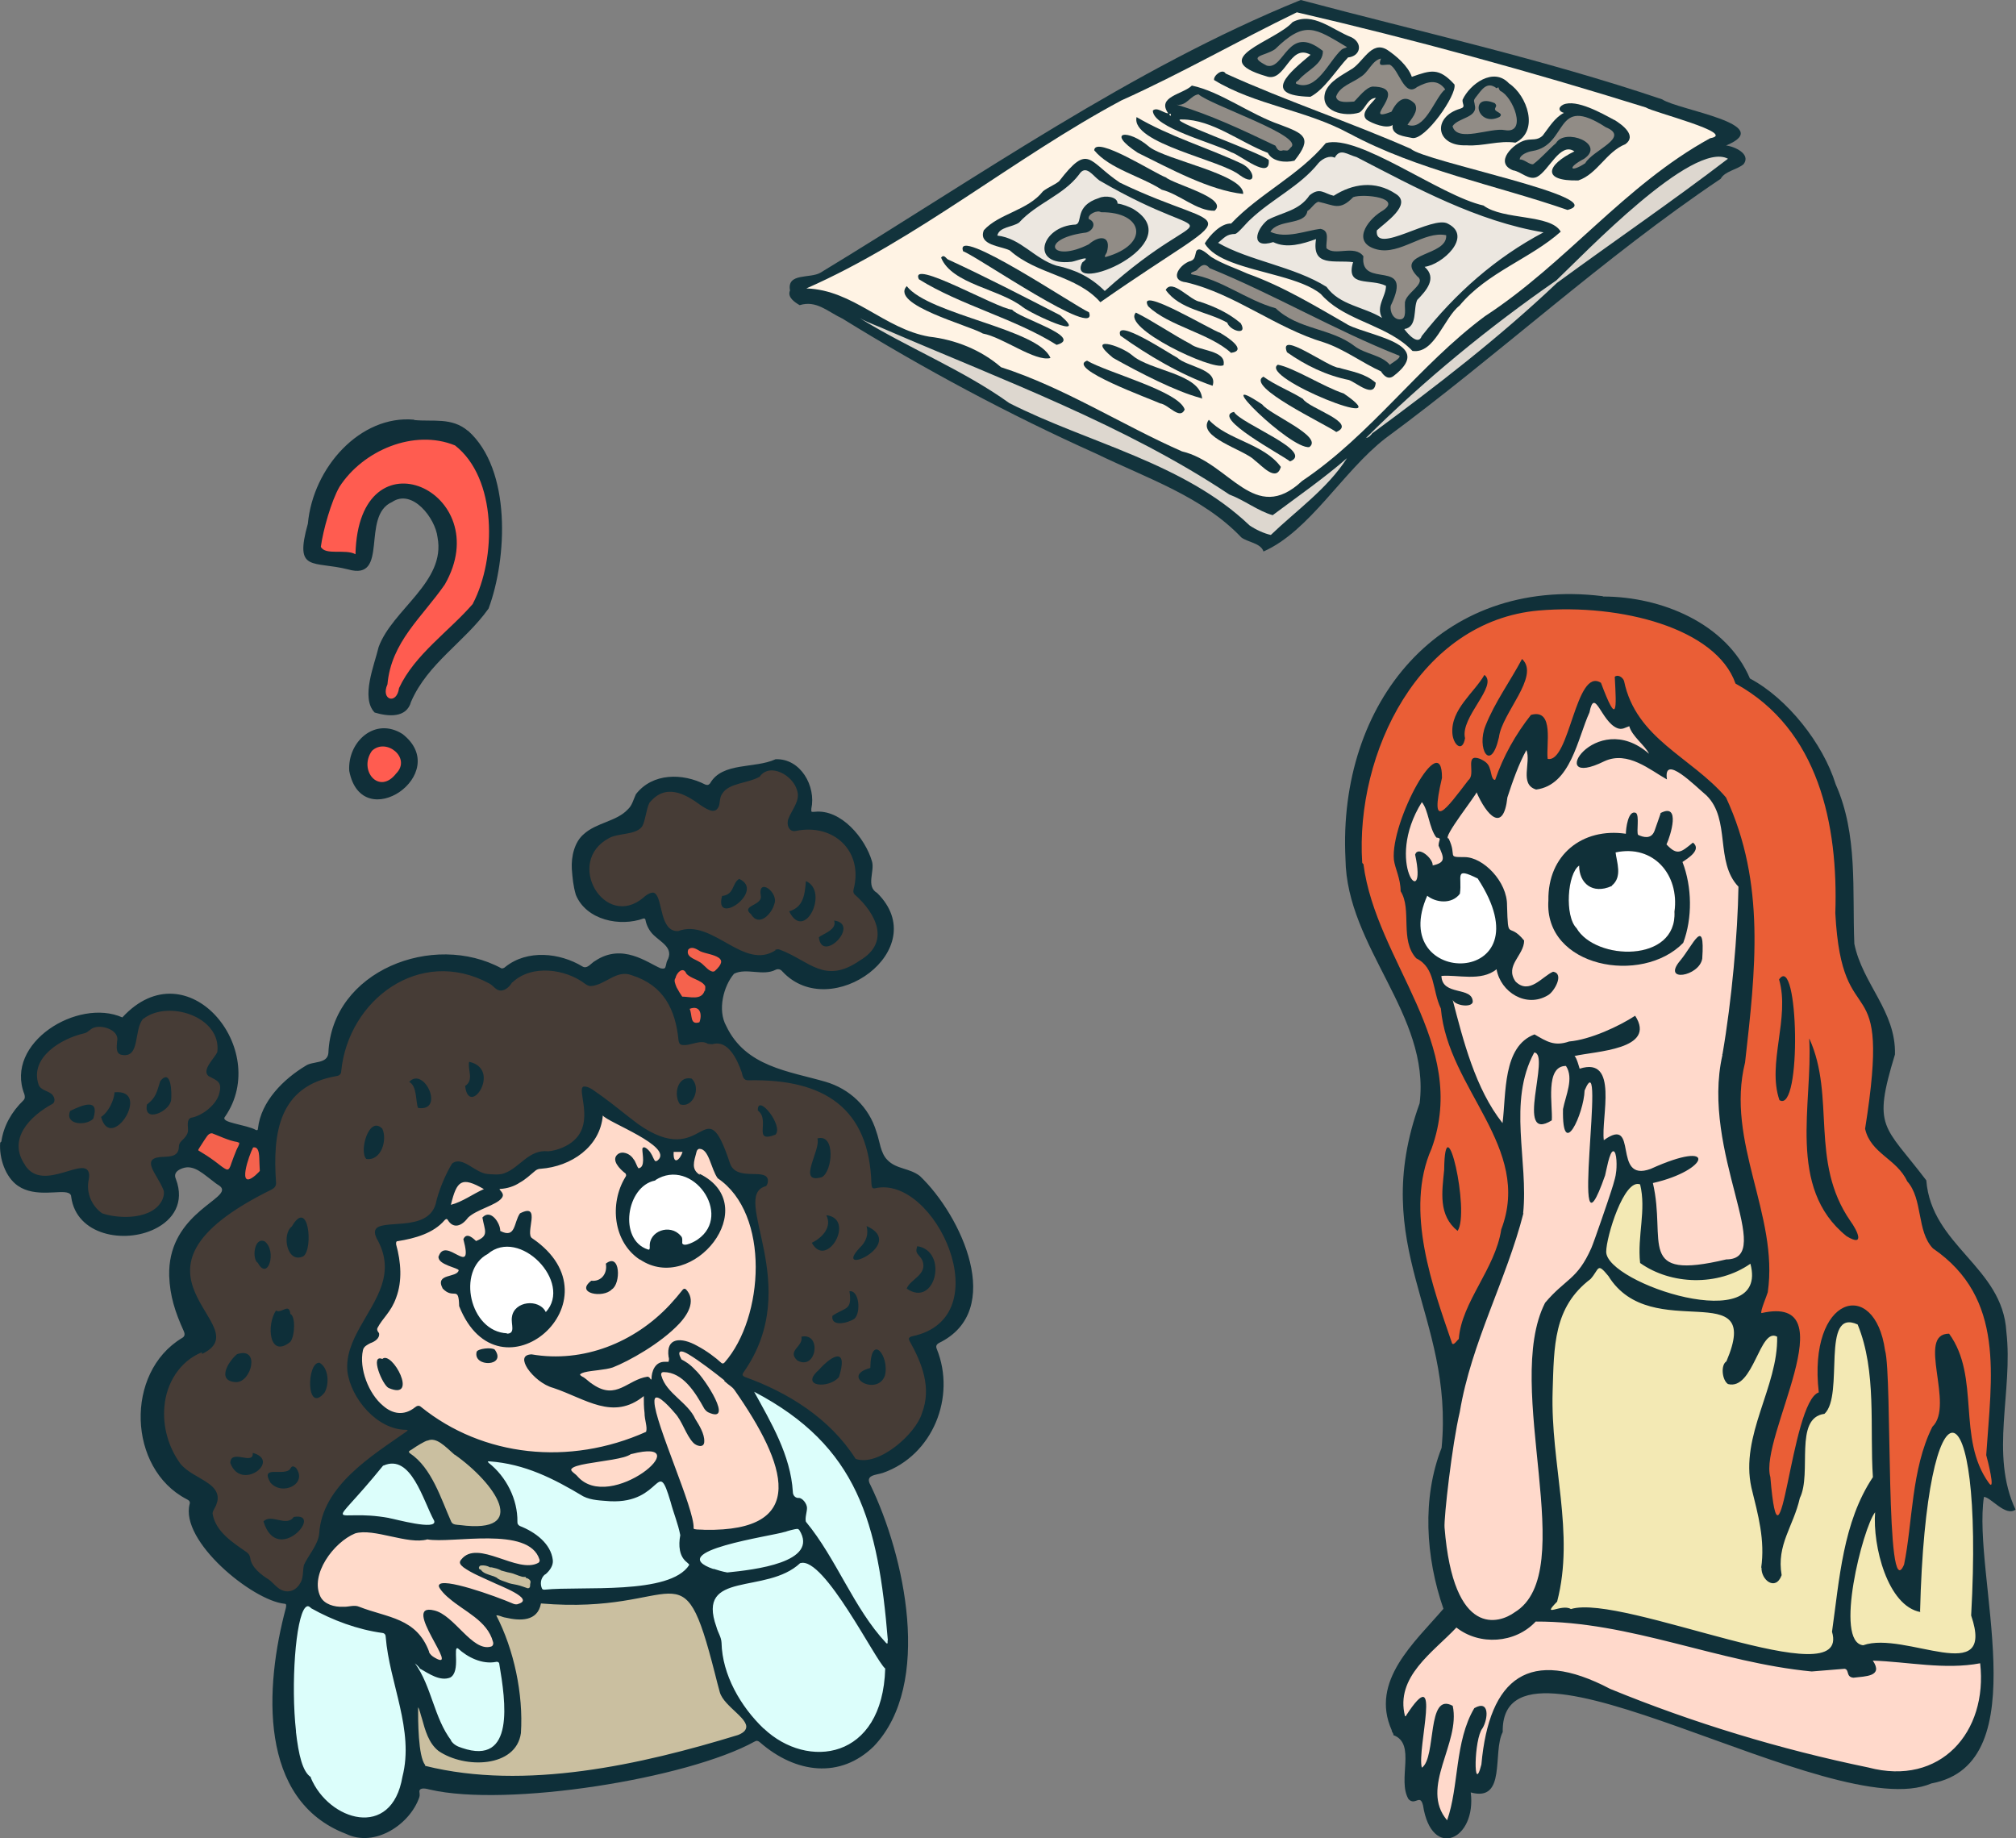 <?xml version="1.0" encoding="UTF-8"?>
<svg id="Layer_1" xmlns="http://www.w3.org/2000/svg" version="1.1" viewBox="0 0 219.36 200">
  <rect x="0" y="0" width="219.36" height="200" fill="#808080" stroke="none"/>
  <!-- Generator: Adobe Illustrator 29.1.0, SVG Export Plug-In . SVG Version: 2.1.0 Build 142)  -->
  <g id="Layer_4">
    <g>
      <g>
        <path d="M158.88,105.23h0c-1.64,0-3.18-.79-4.01-2.07-.69-1.06-1.24-2.94.05-5.86l.21-.49.42.33c.41.34.97.53,1.53.53.41,0,.96-.1,1.38-.59.06-.44.04-.83.04-1.14-.02-.49-.03-.88.22-1.14.09-.09.26-.2.53-.2.34,0,.82.18,1.72.62l.1.05.06.09c2.61,4,2.29,6.43,1.57,7.77-.72,1.31-2.14,2.1-3.81,2.1h-.01Z" fill="#fff"/>
        <path d="M212.71,180.26h0c-1.06,0-2.37-.27-3.75-.55-1.49-.31-3.03-.62-4.36-.62-.69,0-1.26.09-1.74.26l-.08.03h-.09c-.43-.05-1.02-.28-1.38-1.16-1.29-3.13,1.19-12.45,2.41-13.97l.82-1.02-.1,1.31c-.15,1.87.24,4.36.98,6.34.46,1.26,1.47,3.33,3.13,3.95.25-9.05,1.42-19.38,3.91-19.38.29,0,.56.13.8.39,1.59,1.67,2.22,9.45,1.65,19.85.58,1.77.61,2.95.06,3.71-.42.58-1.16.87-2.24.87h-.02,0Z" fill="#f3e9b4"/>
        <path d="M186.6,141.92h0c-4.71,0-12.22-3.12-12.22-5.72,0-1.53,1.71-7.8,3.82-7.8.14,0,.29.02.42.08l.19.07.05.2c.4,1.63.25,3.26.1,4.84-.11,1.16-.22,2.38-.11,3.58,1.6,1.1,3.62,1.69,5.71,1.69s4.1-.61,5.67-1.71l.47-.33.15.56c.35,1.32.23,2.37-.37,3.15-.71.93-2.02,1.39-3.89,1.39h0,0Z" fill="#f3e9b4"/>
        <path d="M196.74,180.34h-.06c-2.9,0-7.7-1.3-12.35-2.57-4.53-1.23-9.21-2.51-11.94-2.51-.58,0-1.04.06-1.39.17l-.18.06-.16-.1c-.1-.05-.24-.09-.42-.09-.29,0-.63.1-.91.16-.23.05-.39.1-.54.1-.31,0-.43-.23-.46-.29-.12-.32.1-.62.69-1.23,1.13-4.42.62-8.83.08-13.49-.34-2.97-.7-6.05-.6-9.17l.03-.74c.15-4.7.27-8.75,4.24-11.79.22-.24.37-.48.49-.67.22-.32.41-.63.79-.63s.69.31,1.27,1.02l.03.02v.02c2.07,3.35,5.75,3.52,8.71,3.67,2.11.11,3.92.2,4.68,1.41.58.94.42,2.39-.52,4.58l-.05.12-.11.06c-.13.09-.22.34-.22.65,0,.44.15.91.35,1.1.07.03.15.03.22.03.99,0,1.73-1.5,2.38-2.82.66-1.33,1.23-2.49,2.17-2.49.2,0,.41.06.6.17l.2.11v.23c.05,2.47-.74,4.91-1.52,7.26-.97,2.94-1.97,5.98-1.29,9.07l.17.7c.67,2.7,1.3,5.26.91,8.09h.03c-.02.37.12.78.38,1.05.16.17.32.26.47.26.25,0,.43-.29.52-.52-.34-2.21.32-3.83,1.02-5.54.37-.91.75-1.84,1-2.9v-.05l.02-.05c.47-.97.49-2.47.51-3.91.03-2.37.06-5.04,2.34-5.45.71-.8.78-2.89.84-4.74.1-2.58.19-5.25,2.04-5.25.33,0,.68.09,1.09.28l.15.06.06.15c1.53,3.71,1.55,7.93,1.57,12,0,1.65.02,3.21.13,4.74v.14l-.07.11c-2.77,4.13-3.43,9.25-4.07,14.2-.1.8-.2,1.59-.31,2.37.22.8.14,1.44-.22,1.93-.48.63-1.39.94-2.81.94l.02-.03h0Z" fill="#f3e9b4"/>
        <path d="M157.82,198.18l-.03-.03h0v-.02l-.23.66-.45-.54c-1.92-2.24-1.07-4.9-.26-7.47.53-1.67,1.08-3.41.81-4.96-.15-.05-.27-.09-.38-.09-.72,0-.97,1.78-1.16,3.22-.22,1.61-.43,3.12-1.24,3.67l-.47.31-.15-.55c-.21-.78,0-2.33.19-3.97.15-1.16.36-2.84.23-3.37-.18.13-.6.53-1.43,1.82l-.12.19h-.62l-.07-.31c-.95-3.69,1.75-6.24,4.12-8.48.56-.53,1.1-1.03,1.57-1.54l.26-.27.3.23c1.01.81,2.33,1.25,3.69,1.25,1.7,0,3.29-.67,4.39-1.85l.12-.13h.31c5.79,0,11.42,1.44,16.87,2.82,4.24,1.07,8.61,2.18,13.03,2.61l3.57-.28h.05c.51.07.64.5.69.71s.06.24.22.26c.13-.02.28-.03.43-.05.56-.06,1.49-.15,1.62-.43.03-.05.07-.24-.27-.75l-.44-.66.8.03c1.21.04,2.47.16,3.68.27,1.53.15,3.1.3,4.65.3,1.2,0,2.27-.09,3.25-.28l.43-.08.05.44c.4,3.57-.53,6.93-2.57,9.21-1.76,1.98-4.16,3.02-6.93,3.02h0c-1.02,0-2.08-.15-3.14-.43-9.7-2-19.17-4.88-28.19-8.58-2.53-1.32-4.72-2-6.54-2-3.97,0-6.3,3.34-6.89,9.91v.07c-.23.92-.41,1.36-.83,1.36-.08,0-.31-.03-.44-.31-.3-.66-.11-4.3.68-5.32.33-.55.48-1.42.3-1.73-.03-.04-.06-.06-.12-.06s-.2.02-.44.14c-1.18,2.04-1.53,4.55-1.85,6.99-.24,1.81-.47,3.51-1.02,5.05h-.03,0Z" fill="#ffd9cb"/>
        <path d="M162.42,176.67v-.02h0c-2.17,0-4.91-1.82-5.6-10.45-.09-1.11.83-9.13,1.67-12.66.73-4.33,2.3-8.48,3.83-12.49,1.1-2.9,2.24-5.9,3.04-8.92l.02-.17c.21-2.01.06-4.16-.1-6.24-.28-3.86-.58-7.85,1.36-11.42l.12-.23.26.02c.23.02.43.12.58.31.47.57.32,1.77.04,3.69-.19,1.38-.47,3.26-.06,3.72.02.04.08.08.19.08.13,0,.35-.05.73-.26,0-.33-.02-.75-.04-1.19-.08-1.56-.17-3.47.7-4.39.33-.34.75-.52,1.27-.52h.22l.12.19c.78,1.16.37,2.6.02,3.87-.11.38-.22.75-.28,1.09-.02,1.34.1,1.88.17,2.07.43-.46,1.31-2.59,1.37-4.16v-.07l.03-.06c.29-.71.55-1.12.94-1.12.14,0,.27.07.37.17.38.42.36,1.81.07,6.37-.13,2.13-.33,5.19-.18,6.29.18-.34.5-1.01.99-2.41.03-.09.06-.24.1-.43.38-1.76.63-2.5,1.19-2.5.17,0,.32.08.44.22.42.51.33,2.15.24,2.63-.04.4-.25,1.18-.65,2.37l-.02.06h0c-.25.88-2.02,5.78-2.04,5.83-1.01,2.3-1.93,3.08-2.99,4-.61.51-1.27,1.08-2.07,2.02-2.07,4.09-1.42,10.51-.79,16.72.75,7.5,1.47,14.59-2.64,17.06-.38.28-1.39.91-2.66.91l.04.02Z" fill="#ffd9cb"/>
        <path d="M153.91,96.27h0c-.24,0-.47-.14-.66-.41-.57-.79-1.14-3.13-.2-6.06.3-.93.74-1.85,1.3-2.76l.3-.47.36.43c.41.49.62,1.21.83,1.98.18.63.36,1.3.67,1.76.23.05.54.18.54.56,0,.11-.03.2-.06.3-.02.09-.06.19-.06.32.36.8.61,1.37.36,1.87-.22.46-.79.64-1.32.76l-.56.12.06-.56c0-.06-.06-.29-.32-.58-.27-.3-.58-.49-.75-.49.34,1.58.33,2.59,0,3.01-.12.15-.28.23-.47.23h-.02,0Z" fill="#ffd9cb"/>
        <path d="M172.21,82.43h0l-.19.28-1.28-.56.16-.37c.31-.73.58-1.5.84-2.24.26-.78.52-1.52.82-2.17.13-.64.32-1.32.88-1.32.4,0,.68.37,1.02.91l.11.18c.4.64.91,1.43,1.53,1.69.09.04.18.06.25.06.14,0,.29-.07.46-.14.12-.05.23-.09.35-.13l.41-.12.1.41c.14.53.64,1.07,1.13,1.61.42.45.8.88,1,1.32l-.64.47c-1.13-1-2.33-1.5-3.56-1.5-1.56,0-2.85.84-3.4,1.63h0,0Z" fill="#ffd9cb"/>
        <path d="M183.55,138.05h.06c-3.39,0-3.47-2.14-3.57-4.83-.05-1.32-.1-2.8-.49-4.45l-.09-.4.4-.09c2.82-.64,4.33-1.7,4.59-2.13-.04-.02-.12-.02-.23-.02-.39,0-1.61.14-4.37,1.39-.44.17-.84.25-1.19.25h0c-1.56,0-1.85-1.5-2.06-2.6-.16-.82-.29-1.37-.61-1.37-.18,0-.52.11-1.16.56l-.55.39-.09-.67c-.09-.68,0-1.62.06-2.63.12-1.73.29-3.88-.44-4.67-.2-.22-.47-.32-.83-.32-.26,0-.57.06-.91.17l-.32.1-.16-.31s-.05-.12-.09-.26c-.21-.7-.34-.96-.34-.96l-.78-.52.91-.21c.42-.09.95-.18,1.57-.27,1.83-.29,4.62-.7,5.15-1.88.16-.34.11-.77-.15-1.27-1.67,1.02-4.62,2.41-6.95,2.63-.47.16-.89.23-1.3.23-.95,0-1.69-.43-2.53-.92l-.06-.04c-2.44,1.05-2.67,4.35-2.88,7.28-.05.7-.11,1.37-.18,1.97l-.12.95-.6-.75c-.54-.69-1.06-1.47-1.54-2.31-1.93-3.39-2.97-7.42-3.9-10.98l-.07-.29.77-.24c.06.14.52.36,1.03.36.22,0,.33-.06.37-.06-.03-.38-.34-.52-1.21-.73-.77-.19-1.72-.42-2.07-1.35-.07-.21-.13-.43-.13-.67l-.02-.38.38-.04c.17-.03.35-.03.56-.03.38,0,.78.03,1.21.06.44.02.91.06,1.36.06,1.21,0,2.02-.23,2.63-.73l.54-.44.12.69c.3,1.69,1.8,3.01,3.41,3.01.54,0,1.07-.15,1.59-.46.35-.19.98-1.16.91-1.63,0-.05-.02-.1-.11-.14-.25.12-.53.34-.83.56-.63.47-1.35,1.01-2.16,1.01h0c-.51,0-.99-.22-1.43-.66l-.03-.03-.02-.03c-.88-1.27-.26-2.31.25-3.15.29-.48.55-.93.6-1.41-.52-.62-.85-.75-1.06-.84-.72-.29-.73-.55-.8-3.11,0-1.17-.58-2.47-1.59-3.5-.84-.85-1.82-1.36-2.63-1.36-1.2,0-1.61,0-1.69-.86-.02-.26-.05-.63-.33-1.24-.07-.05-.13-.12-.17-.19-.22-.43.15-1.09,2.2-3.95.4-.56.86-1.2.92-1.33,0,0-.03.06-.03.13l.78-.17c.72,1.66,1.52,2.56,1.9,2.56.16,0,.51-.4.69-1.88v-.07c.59-1.79,1.25-3.66,2.1-5.21l.43-.76.31.81c.23.59.16,1.28.1,1.96-.11,1.23-.09,1.81.61,2.06,1.56-.24,2.71-1.38,3.7-3.69l.17-.37,1.43.62-.28.41c-.26.37-.25.57-.22.62,0,.02.12.07.31.07h0c.33,0,.96-.13,2.11-.69.54-.25,1.13-.38,1.72-.38,1.64,0,3.12.94,4.43,1.76.14.09.28.18.41.26.02-.21.1-.38.21-.51.1-.12.3-.27.61-.27.81,0,2.05,1.05,3.48,2.33.26.24.5.44.7.62,1.46,1.43,1.68,3.36,1.9,5.23.2,1.78.4,3.46,1.59,4.71l.11.12v.17c-.08,5.36-.77,12.6-1.71,18.1l.05.06-.05.22c-1.17,5.09.2,10.4,1.3,14.67.88,3.43,1.52,5.91.56,7.15-.38.49-.99.75-1.8.75-1.86.45-3.3.66-4.37.66h0Z" fill="#ffd9cb"/>
        <path d="M206.71,171.27l.06-.03h0c-1.05,0-1.31-2.46-1.53-14.55-.07-4.47-.15-8.7-.45-9.67v-.06c-.4-2.75-1.61-4.53-3.11-4.53-.63,0-1.24.33-1.78.93-.66.73-2.11,2.99-1.53,8.08l.04.33-.32.1c-1.21.37-2.29,5.59-2.94,8.7-.8,3.86-1.03,4.68-1.66,4.68h0c-.55,0-.85-.44-1.19-4.49-.46-1.63.49-4.58,1.48-7.7,1.14-3.62,2.45-7.72,1.3-9.29-.35-.48-.93-.71-1.77-.71-.44,0-.94.06-1.5.19l-.22.05-.16-.16c-.27-.27-.17-.66.38-2.09.07-.22.16-.46.19-.55.55-3.84-.39-7.53-1.38-11.43-1.1-4.36-2.26-8.88-1.1-13.57l.04-.3c1.11-9.84,2.16-19.13-2.05-28.23-1.26-1.47-2.82-2.69-4.32-3.87-2.92-2.3-5.94-4.66-6.83-8.93-.03-.09-.12-.17-.19-.22.13,2.46.12,3.13-.17,3.44-.1.1-.22.16-.36.16h0c-.32,0-.51-.27-.69-.57-.25-.44-.59-1.22-1.04-2.44-.1-.04-.2-.07-.28-.07-.82,0-1.58,2.25-2.2,4.07-.81,2.38-1.5,4.43-2.82,4.43h0c-.08,0-.18-.01-.26-.03l-.28-.06-.04-.28c-.04-.38-.02-.91,0-1.47.04-1.01.08-2.38-.37-2.86-.12-.13-.28-.19-.48-.19-.1,0-.21.01-.33.04-1.66,2.13-2.92,4.42-3.74,6.83l-.07.22-.23.05h-.13c-.58,0-.72-.67-.82-1.11-.02-.08-.06-.25-.06-.25l-.04-.04v-.04c-.11-.42-.28-.6-.84-.86-.19-.06-.32-.08-.38-.1-.06.09-.03.45-.03.67.02.56.05,1.24-.42,1.65l-.32.43c-1.59,2.08-2.38,3.08-3.04,3.08h0c-.19,0-.37-.08-.49-.24-.28-.36-.34-1.15.28-3.84,0-1.01-.19-1.19-.19-1.19-.54.01-2.43,2.69-3.61,6.37-.49,1.52-.71,2.85-.63,3.72.04.32.16.7.28,1.09.2.66.43,1.39.45,2.25.57.97.6,2.19.63,3.37.04,1.4.07,2.74.92,3.71,1.32.69,1.73,1.88,2,2.94.05.2.1.42.15.62.17.7.34,1.41.65,2.07l.04.06v.07c.31,3.53,2.04,6.7,3.71,9.77l.47.87c2.41,4.46,4.25,8.56,2.37,13.54-.33,2.13-1.38,4.08-2.39,5.97-1.07,1.99-2.08,3.88-2.22,5.86l-.02.27-.19.06s-.03.04-.06.08c-.2.24-.45.52-.76.52-.1,0-.43-.04-.54-.48l-.31-.89c-2.02-5.88-4.78-13.94-1.88-20.44,2.49-6.88-.29-12.72-3.23-18.9-1.79-3.76-3.64-7.65-4.2-11.78l-.1-.13v-.11c-.4-6.23,1.24-12.79,4.5-18,3.66-5.83,9.02-9.33,15.09-9.86,1-.08,2.03-.13,3.06-.13,10.82,0,17.16,4.1,18.71,8.2,7.68,4.29,11.37,12.79,10.94,25.23.3,5.93,1.43,7.61,2.44,9.08,1.4,2.05,2.5,3.67.81,14.4.31,1.29,1.23,2.05,2.19,2.86.87.72,1.76,1.46,2.32,2.64.9,1.05,1.17,2.44,1.43,3.79.25,1.33.49,2.58,1.29,3.43,7.3,5.05,6.69,12.85,6.11,20.4-.07.79-.12,1.57-.18,2.36.13.46.82,3,.45,3.49-.08.13-.22.19-.37.19h0c-.24,0-.42-.19-.54-.36-1.84-2.54-2.07-5.53-2.28-8.43-.22-2.78-.41-5.41-1.94-7.64-.26.03-.45.12-.58.28-.53.62-.3,2.28-.08,3.87.31,2.25.63,4.56-.62,5.82-1.51,3.05-1.92,6.63-2.33,10.08-.19,1.68-.38,3.27-.69,4.75v.04l-.02.04c-.18.42-.42.86-.85.86v.02h0Z" fill="#ea5e36"/>
      </g>
      <path d="M174.45,64.9h0l-.08-.04h0c-17.67-2.18-28.82,11.6-27.97,28.58.12,9.65,9.25,16.94,8.07,26.59-5.68,15.73,3.77,23.02,2.39,37.49-2.15,5.47-1.74,11.92.2,17.51-3.12,3.64-8.02,7.86-5.63,13.21,0,.24.25.36.17.53,2.55.93.4,4.86,1.66,6.97.73.77,1.26-.64,1.58.69.93,6,5.84,3.73,5.19-1.42,3.92,1.09,2.34-4.38,3.48-6.57-.25-13.54,35.87,10.25,46.65,5.59,11.66-2.15,4.41-22.66,5.71-31.17.73,0,2.35,2.19,3.44,1.38-2.83-6.04-.24-12.9-1-19.36-.4-7.06-8.15-9.33-8.71-16.46-4.62-6.08-5.88-5.6-3.41-13.7.12-4.71-3.53-7.66-4.42-12.04-.24-5.76.41-11.88-2.03-17.35-1.38-4.45-5.27-9.36-9.33-11.51-2.55-6-9.65-8.92-15.97-8.92h0ZM152.97,186.72h-.09c-1.1-4.3,3.08-6.97,5.59-9.65,2.51,1.98,6.4,1.74,8.63-.65,10.3-.04,19.85,4.46,30.03,5.43l3.57-.29c.56.08.12.89.97.97,1.3-.16,3.29-.12,2.11-1.86,3.78.12,7.83,1.02,11.68.29.85,7.49-4.33,13.41-12.16,11.34-9.61-1.98-19.09-4.86-28.09-8.55-8.79-4.62-13.17-1.23-14.02,8.22-.89,3.51-.82-2.8.12-3.94.61-1.01.81-3.16-.89-2.19-2.15,3.61-1.66,8.55-2.96,12.2-3.04-3.57,1.5-8.39.61-12.45-2.87-1.58-1.74,5.64-3.36,6.73-.56-2.1,2.32-11.91-1.74-5.63v.03h0ZM208.97,175.4h-.05c.65-26.43,7.02-25.75,5.56.36,2.72,7.98-7.21,1.62-11.75,3.24-3.2-.33-.03-12.81,1.3-14.47-.28,3.61,1.34,10.21,4.95,10.86h0ZM191.63,170.6h0l.04-.08h0c-.08,1.38,1.54,2.64,2.19.85-.58-3.32,1.29-5.31,1.98-8.39,1.35-2.71-.68-8.72,2.68-9.16,2.19-2.02-.45-11.58,3.61-9.72,2.1,5.1,1.3,11.26,1.66,16.61-3.27,4.9-3.64,11.11-4.45,16.82,2.15,7.25-22.78-4.21-28.41-2.47-1.01-.64-3.32,1.05-1.5-.81,1.95-7.46-.73-14.96-.49-22.86.16-4.94.07-9.16,4.13-12.24.97-1.09.68-1.86,1.94-.32,4.69,7.58,16.93-.29,12.84,9.28-.64.4-.48,2.03.17,2.47,2.79.73,3.44-6.24,5.35-5.15.12,5.47-4.06,10.71-2.8,16.42.74,3,1.5,5.71,1.06,8.75h0ZM187.38,114.73h0l.04.04h0c-2.42,10.54,5.92,22.25.41,22.25-9.89,2.35-6.48-1.9-7.98-8.31,6.08-1.37,7.18-4.9-.24-1.54-4.29,1.58-1.21-5.92-5.1-3.12-.32-2.43,1.67-9.16-2.63-7.78-.03-.08-.32-1.21-.56-1.38,2.27-.53,8.99-.69,6.6-4.38-1.75,1.14-4.87,2.6-7.18,2.8-1.62.56-2.44,0-3.77-.77-3.48,1.3-3.07,6.45-3.48,9.65-2.96-3.73-4.29-9.04-5.43-13.42.25.65,2.07.89,2.19.24,0-1.74-3.33-.6-3.41-2.83,1.67-.17,4.34.65,6-.73.44,2.51,3.24,4.25,5.59,2.83.68-.37,1.82-2.36.56-2.56-1.17.5-2.59,2.56-4.09,1.06-1.21-1.74.94-2.83.94-4.45-1.74-2.15-1.74.25-1.86-3.81.04-2.59-2.59-5.27-4.62-5.27s-.77-.05-1.74-2.03c-.81.07,3.16-4.91,3.04-5.03,1.09,2.5,2.92,4.53,3.36.56.57-1.74,1.22-3.61,2.07-5.15.53,1.38-.8,3.74,1.06,4.3,3.77-.49,4.5-5.56,5.8-8.39.56-2.84,1.26.97,3,1.7.56.24.92-.08,1.33-.2.29,1.09,1.74,2.11,2.15,3-5.87-5.14-11.51,4.1-4.86.81,2.55-1.18,4.99.97,6.81,1.98-.44-2.88,3.09.73,4.3,1.74,2.67,2.63.89,7.22,3.48,9.93-.08,5.11-.73,12.41-1.74,18.24l-.04.02h0ZM155.89,94.16h0c.07-.74-1.59-2.19-1.91-1.18,1.42,6.49-3.45.98.73-5.71.73.85.77,2.79,1.58,3.85.65.08.24.24.24.89.61,1.34.81,1.83-.65,2.15h0ZM155.32,97.4l-.04.04h0c.94.77,2.68.98,3.57-.2.28-1.9-.69-2.96,1.94-1.66,7.83,11.95-10.05,12.03-5.47,1.82h0ZM165.77,131.98h0l-.04.04h0c.6-5.71-1.71-12.12,1.21-17.51,1.83.13-2.22,9.94,1.91,7.38.12-1.62-.77-5.92,1.54-5.92.89,1.34-.03,3.2-.32,4.7-.12,5.75,2.27.48,2.35-2.03,2.52-5.96-1.86,20.92,2.23,9.24.12-.44.48-2.63.89-2.63s.41,1.78.29,2.39c-.04.56-.57,2.11-.65,2.35,0,.05-1.74,5.15-2.03,5.8-1.55,3.48-2.76,3.27-5.03,5.95-4.65,9.12,3.93,29.3-3.32,33.68-1.62,1.18-6.65,2.92-7.62-9.24-.08-1.02.81-9,1.66-12.57,1.25-7.54,5.07-14.34,6.93-21.64h0ZM178.46,137.41c3.37,2.39,8.47,2.55,12,.08,2.15,8.03-15.69,2.14-15.69-1.3,0-1.62,1.95-8.02,3.69-7.33.69,2.8-.32,5.59,0,8.55h0ZM148.32,93.98h-.02l-.08-.12h0c-.76-11.92,6.21-26.3,19.22-27.44,8.88-.76,19.29,1.91,21.4,7.95,9.07,4.99,11.18,15.37,10.86,24.97.73,14.07,6.2,4.83,3.24,23.47.61,2.71,3.44,3.24,4.58,5.71,1.74,1.95,1.01,5.44,2.8,7.3,7.91,5.42,6.36,13.98,5.8,22.49.12.41,1.06,4.1.29,3.04-3.52-4.86-.89-11.51-4.33-16.25-3.61,0,.65,7.78-1.82,10.13-2.31,4.62-2.14,10.45-3.08,14.99-2.07,4.86-1.26-20.55-2.07-23.31-1.13-7.99-8.42-5.96-7.21,4.58-3.08.99-4.18,22.1-5.27,9.21-1.26-4.3,8.56-19.99-.97-17.84-.16-.16.61-1.95.69-2.27,1.22-8.39-4.62-16.37-2.47-25,1.13-10.01,2.26-19.49-2.07-28.82-3.77-4.42-9.8-6.37-11.1-12.69-.16-.44-.72-.73-1.01-.44.2,3.57.29,5.43-1.5.65-2.76-1.78-3.41,8.8-5.8,8.27-.2-1.46.77-5.51-1.82-4.78-1.66,2.11-3,4.47-3.89,7.06-.39.07-.44-.9-.56-1.14-.15-.61-.48-.85-1.09-1.14-1.75-.65-.41,1.66-1.26,2.31-2.39,3.12-4.3,5.84-2.88-.24.04-5.63-5.64,4.79-5.23,8.92.12.94.73,2.03.73,3.41,1.26,1.99-.12,5.32,1.7,7.3,2.12,1.05,1.71,3.44,2.68,5.47.77,8.79,9.98,15.08,6.57,24.03-.65,4.3-4.33,7.91-4.62,11.92-.12.04-.65.92-.77.36-1.99-5.84-5.19-14.35-2.19-21.08,4.13-11.43-6.04-20.27-7.42-30.97h-.03,0Z" fill="#103039"/>
      <path d="M171.79,94.15h0c0,1.94,1.46,3.17,3.53,2.23l.04-.04c1.18-.93.53-2.55.41-3.61,4.1-.88,6.97,2.39,6.41,6.45.29,5.6-8.59,5.36-10.66,1.79-1.29-1.3-1.01-5.92.29-6.81h-.02,0Z" fill="#fff"/>
      <path d="M180.68,88.52v-.02h0v-.04h0c2.23-1.17,1.09,2.47.65,3.41,1.18,1.26,1.58.86,2.88-.2.97.78-.53,1.7-1.14,2.11,1.05,2.72,1.09,6.12.08,8.8-4.49,4.62-15.16,2.68-14.67-4.62-.08-4.94,3.69-7.94,8.43-7.25,0-.53.24-2.63,1.09-2.27.41.28.04,2.07.24,2.39.53.25,1.43.53,1.79-.44.24-.65.45-1.3.65-1.86h0ZM175.4,96.36h0l-.04.04h0c-2.07.93-3.53-.29-3.53-2.23-1.3.89-1.59,5.51-.29,6.81,2.07,3.56,10.95,3.8,10.66-1.79.56-4.06-2.32-7.34-6.41-6.45.12,1.05.77,2.67-.41,3.61h.02,0Z" fill="#103039"/>
      <path d="M196.88,113.01h0c2.87,6.33,0,13.37,4.45,19.82.77,1.05,1.66,2.92-.41,1.66-6.53-5.26-3.65-14.39-4.06-21.48,0,0,.02,0,.02,0Z" fill="#103039"/>
      <path d="M193.58,106.56c2.11-3.04,2.51,14.67.04,13.13-1.37-3.97,1.17-8.95-.04-13.13Z" fill="#103039"/>
      <path d="M165.62,71.7h0l.04.04h0c1.89,1.87-2.24,5.84-2.56,8.47-.9,3.97-2.47,1.21-1.46-1.26,1.01-2.55,2.67-4.81,3.97-7.25h.01Z" fill="#103039"/>
      <path d="M157.14,127.27c.08-7.57,2.84,4.62,1.46,6.65-2.11-1.7-1.7-4.21-1.46-6.65Z" fill="#103039"/>
      <path d="M161.52,73.43h0c1.54,1.18-2.67,4.58-2.11,6.89-.29,1.63-1.3.7-1.38-.56-.17-2.59,2.39-4.41,3.48-6.32h.01Z" fill="#103039"/>
      <path d="M185.22,104.3c-.32,1.94-4.46,2.64-2.39.2,1.38-1.66,2.71-4.94,2.39-.2Z" fill="#103039"/>
    </g>
  </g>
  <g id="Layer_3">
    <g>
      <path d="M41.56,85.49c-.7,0-1.33-.43-1.69-1.12-.46-.91-.36-2.02.28-2.92l.03-.04.03-.03c.4-.38.91-.58,1.45-.58.94,0,1.89.62,2.25,1.47.31.74.13,1.52-.49,2.15-.69.88-1.39,1.06-1.85,1.06h0Z" fill="#ff5c50"/>
      <path d="M42.57,76.4c-.32,0-.62-.17-.81-.45-.26-.41-.26-1,0-1.62.32-3.49,2.24-5.85,4.26-8.34.69-.85,1.4-1.72,2.05-2.65,2.04-3.57,1.11-6.22.38-7.49-1.01-1.73-2.8-2.85-4.57-2.85-3.42,0-4.72,3.77-4.81,7.3l-.02.67-.58-.32c-.39-.22-1.06-.22-1.59-.22h-.12c-.86,0-1.84,0-2.22-.77l-.06-.11.02-.13c.26-1.91,1.18-5.12,2.08-6.68,2.05-3.19,5.92-5.33,9.64-5.33,1.2,0,2.36.22,3.43.66l.06.02.05.04c2.19,1.7,3.55,4.69,3.82,8.39.24,3.29-.42,6.79-1.76,9.34l-.02.04-.04.04c-.89,1.03-1.93,2.02-2.93,2.96-1.93,1.83-3.91,3.72-5.01,6.05-.17,1.06-.77,1.44-1.24,1.44v.02h0v.02s-.01-.03-.01-.03Z" fill="#ff5c50"/>
    </g>
    <path d="M50.93,46.87c4.74,4.21,4.26,13.9,2.23,19.34-2.56,3.61-6.6,5.92-8.43,10.13-.49,1.82-2.51,1.62-3.97,1.18-1.54-1.62,0-5.23.44-7.13,1.5-4.09,7.33-7.09,6.41-11.92-.24-2.11-2.76-5.35-4.95-3.85-3.44,1.5-.24,8.63-4.78,7.33-3.85-.97-5.88.36-4.38-4.98.56-6.12,5.71-11.84,11.55-11.31l.04.04c2.03.2,4.06-.32,5.83,1.18h0ZM51.45,65.68c2.59-4.95,2.63-13.66-1.94-17.22-4.45-1.82-10.01.53-12.57,4.5-.89,1.54-1.79,4.74-2.03,6.53.49.97,2.68.2,3.77.81.32-13.78,15.48-6.77,9.72,3.29-2.47,3.57-5.83,6.24-6.24,10.86-.77,1.7,1.01,2.27,1.26.41,1.7-3.65,5.43-6.16,8.03-9.16h0v-.02Z" fill="#102f39"/>
    <path d="M43.8,79.86c5.51,4.3-4.42,11.15-5.8,4.01-.2-3.16,2.8-5.92,5.8-4.01ZM43.1,84.16c1.7-1.7-1.09-3.94-2.63-2.47-1.5,2.11.77,4.86,2.63,2.47Z" fill="#102f39"/>
  </g>
  <g id="Layer_5">
    <g>
      <g>
        <path d="M55.75,193.63l-.03.02h0l-.08-.04c-3.41,0-6.65-.37-9.57-1.14h-.12l-.08-.12c-.73-.89-.85-3.53-.85-5.92v-1.74l.73.85c.16.21.24.5.36.94.05.12.09.24.17.36v.2c.36,1.18.68,2.39,1.62,3.12,1.06.74,2.6,1.18,4.06,1.18.9,0,3.9-.21,4.26-2.8.25-4.25-.72-8.95-2.63-12.6l-.24-.49.56-.08c.09,0-.03,0,.17,0s.41.04.61.12c.12.04.24.12.41.12.56.12.37.2,1.5.2s1.7-.41,1.94-1.38v-.2l.24-.17h.17c1.14.13,0,.17,3.41.17s5.87-.45,7.66-.81c1.14-.24.12-.41,2.8-.41s3.65,2.15,5.39,9c.08.28.12.52.2.81.12.4.2.8.32,1.21.17.6.89,1.3,1.5,1.86.89.85,1.86,1.7,1.21,2.59-.24.33-.69.57-1.01.69-6.28,1.89-15.68,4.45-24.68,4.45h0Z" fill="#cabfa0"/>
        <path d="M57.48,173.09h0v.12h-.2c-.09-.04-.21-.12-.29-.12-.24-.12-.53-.21-.77-.29h-.2c-.32-.09-.69-.12-1.01-.29-.09-.04-.21-.12-.29-.12-.24-.07-.53-.19-.77-.36h-.04s-.13-.08-.17-.08c-.07,0-.16-.08-.24-.08-.08-.04-.12-.08-.2-.08-.41-.13-.89-.33-1.18-.69h0c-.24-.12-.35-.38-.32-.65s.27-.56.56-.56c.07,0-.09,0,.24,0s.65.07.94.24h.12c.28.07.68.16,1.09.36,0,.04.04.04.08.04.12.04.24.12.36.12.12.04.24.08.36.08.15.04.32.08.44.12.12.05.29.13.41.17s.24.12.36.12h.49c.24.05.6.2.77.49.08.12.12.24.12.41v.17l-.04.12h0v.17c-.04.32-.33.61-.65.61,0,0,.03-.02.03-.02Z" fill="#cabfa0"/>
        <path d="M51.7,166.46h0l-.04-.04c-.48,0-1.09-.04-1.74-.12h-.2c-.33,0-.85-.07-1.06-.56s-.45-.97-.65-1.5c-.9-2.15-1.91-4.59-3.73-5.8-.29-.17-.29-.37-.29-.49,0-.29.24-.45.41-.53.08-.04.12-.04.2-.12.28-.25,1.26-.82,1.7-.94.2-.08-.24-.12.61-.12s1.58.65,2.39,1.38c.12.12.24.2.36.32,2.92,2.03,5.68,5.2,5.07,7.06-.28.97-1.3,1.46-3.04,1.46h.01Z" fill="#cabfa0"/>
        <path d="M52.04,190.88h0l.12.04h0c-.58,0-1.22-.12-1.91-.36-.61-.17-1.1-.41-1.42-.94-1.06-1.33-1.62-2.91-2.15-4.45-.53-1.45-1.01-2.83-1.86-4.01l.56-.56c.16.12.48.37.65.61l.17.08c.65.4,1.46.89,2.19.89.2,0,.32-.04.49-.08.45-.28.41-1.29.41-1.98-.03-.53-.03-.89.17-1.09.12-.13.27-.17.36-.17s.21.04.29.08v.04h0c1.01.89,2.18,1.42,3.24,1.42.17,0,.36-.04.53-.04.08,0-.16,0,.2,0s.65.25.65.61c.65,3.61,1.02,7.22-.44,8.96-.57.65-1.29.97-2.23.97l-.02-.02h0Z" fill="#dcfefb"/>
        <path d="M39.65,198.17h0v.04c-2.47,0-5.03-1.91-6.12-4.54-.89-.65-1.42-2.23-1.74-5.19-.52-4.9-.07-12.48,1.14-13.78.15-.21.31-.29.56-.29s.44.17.61.29c2.43,1.29,5.11,2.23,7.58,2.59.4.08.69.37.69.81.17,1.78.62,3.64,1.06,5.43.77,3.2,1.62,6.56.77,9.85-.48,3.04-2.15,4.78-4.54,4.78h-.01Z" fill="#dcfefb"/>
        <path d="M46.48,166.33h0l.08.04h0c-1.02,0-2.64-.37-3.61-.61-.29-.04-.57-.12-.65-.12-1.5-.32-2.59-.32-3.32-.32h-1.09c-.33,0-.77,0-.94-.36-.19-.4.08-.72,1.14-1.86.73-.77,1.82-1.99,3.32-3.85h0l.12-.12h.04c.36-.16-1.01-.24,1.09-.24s3.27,2.67,4.21,4.82c.24.57.49,1.14.73,1.58v.04h0c.09.33,0,.53-.08.65-.25.36-.74.36-1.06.36h.02Z" fill="#dcfefb"/>
        <path d="M65.58,162.21l.02-.02h0l.04-.04c-1.25,0-2.31-.44-3.04-1.33l-.2-.2c-.24-.2-.53-.4-.53-.69,0-.12.04-.24.12-.36.28-.44,1.21-.65,3.36-.97.44-.03.92-.12,1.33-.2.68-.12,1.45-.24,1.86-.53h0l.08-.04h0c.8-.2.97-.32,1.94-.32s1.25.41,1.33.73c.24.9-1.1,2.11-2.56,2.88-1.26.73-2.59,1.09-3.77,1.09,0,0,.02,0,.02,0Z" fill="#ffdaca"/>
        <path d="M59.29,173.36h0v-.04h-.12c-.49,0-.61-.27-.69-.56-.17-.7.03-1.38.56-1.79.16-.17.69-.65.65-1.18-.24-2.03-2.59-3.07-3.32-3.36-.16-.05-.28-.17-.36-.29-.13-.13-.17-.29-.17-.49,0-2.23-1.14-4.62-3-6.08-.24-.2-.24-.39-.2-.56.04-.12.17-.32.53-.32h.08c3.77.28,6.76,1.7,10.37,3.85.69.32,1.54.4,2.35.44h.81c2.3,0,3.36-.97,4.09-1.58.36-.32.36-.56,1.01-.56s.97.77,1.46,2.47c.12.44.29.89.41,1.33.24.77.48,1.54.65,2.35v.17c-.16.8-.16,1.94.61,2.59h.04c.12.07.24.19.36.36v.24l-.08.17c-1.7,2.63-7.54,2.67-12.2,2.71-1.46,0-2.84.04-3.85.12h0,0Z" fill="#dcfefb"/>
        <path d="M79.19,171.5h.09-.08c-.48-.09-.93-.21-1.42-.41h-.17c-.85-.32-1.83-.73-1.79-1.5.08-1.18,2.68-1.91,7.78-2.92.8-.17,1.5-.29,1.74-.41h.08c.77-.2,1.22-.32,1.42-.32h0c.15.04.32.12.44.24v.04h0c.53.85.61,1.66.29,2.35-.94,1.95-4.98,2.6-8.39,2.92h.01Z" fill="#dcfefb"/>
        <path d="M89.12,191.07h.02v-.04c-2.22,0-4.49-.93-6.28-2.63-2.88-2.72-4.62-6.28-4.7-9.57-.05-.33-.17-.62-.29-.94-.12-.24-.21-.49-.29-.73-.52-1.47-.52-2.6-.08-3.41.68-1.22,2.39-1.55,4.21-1.91,1.78-.32,3.77-.72,5.1-1.98l.12-.17h.08c.12-.04-1.5-.04.36-.04s4.41,3.97,7.33,8.75c.8,1.29,1.62,2.63,1.86,2.83l.17.12v.2c-.2,7.01-4.05,9.48-7.62,9.48v.04h.01Z" fill="#dcfefb"/>
        <path d="M96.74,179.25h-.24c-.17,0-.29-.12-.41-.2-1.91-2.08-3.36-4.59-4.74-7.06-1.21-2.15-2.43-4.34-3.97-6.16l-.08-.08v-.08c-.12-.33-.08-.7,0-1.06.08-.21.08-.41.08-.53,0-.25-.32-.69-.49-.69-.04,0,.21,0-.04,0s-.49-.09-.69-.29-.32-.44-.32-.73c-.16-3.53-1.91-6.65-3.57-9.69-.15-.33-.36-.7-.56-1.06l-.29-.61.77.04h.08c11.02,5.76,13.61,13.74,14.75,27.4.05.2.05.44-.12.61l-.17.17v.02h.01Z" fill="#dcfefb"/>
        <path d="M70.55,136.38h-.3c-.73-.25-1.33-.77-1.74-1.46-.69-1.26-.69-3.04,0-4.58.53-1.17,1.47-2.03,2.56-2.23.65-.45,1.38-.65,2.11-.65s1.46.24,2.15.65c1.42.85,2.35,2.43,2.39,3.97.04,1.25-.57,2.39-1.66,3.16-.32.17-1.13.61-1.62.61s-.65-.32-.69-.44v-.12h0v-.2c0-.12.04-.28,0-.36h0c-.33-.36-.73-.53-1.18-.53s-.89.17-1.18.49c-.15.2-.32.53-.32.97,0,.15,0,.39-.17.56-.07.13-.19.17-.36.17h.01Z" fill="#fff"/>
        <path d="M49.18,131.43h0l.04.04h-.29l-.24-.36v-.2c.4-1.55.77-2.76,1.98-2.76.53,0,1.18.25,2.19.81l.73.41-.77.32c-.44.2-.89.45-1.33.69-.73.41-1.5.86-2.31,1.06h0Z" fill="#ffdaca"/>
        <path d="M77.21,166.86h0v.08h-.97c-.24,0-.53,0-.77-.08h-.04c-.12-.08-.29-.2-.29-.44v-.08h0c.08-.93-1.1-4.05-2.11-6.81-1.09-2.92-2.15-5.63-2.15-6.81,0-.32.03-.56.2-.73.12-.12.24-.2.44-.2s.69,0,2.27,1.82c.44.44.77,1.09,1.09,1.7.29.53.58,1.14.94,1.5.08.12.32.24.49.24v-.12c.03-.69-.62-1.66-.94-2.19v-.04h0c-.37-.77-1.01-1.38-1.7-2.03-.85-.77-1.71-1.57-2.03-2.71-.09-.33.01-.53.08-.65s.24-.29.56-.29c2.47,0,4.01,2.8,4.74,4.13.04.07.16.2.24.24.27.17.44.17.56.17.07-.65-1.59-3.41-2.44-4.18h0c-.48-.57-.89-.77-1.33-1.01h-.08l-.12-.17h0c-.24-.37-.44-.82-.24-1.18.09-.17.29-.29.53-.29s.6.12,1.01.36c1.06.6,2.56,1.74,3.94,2.83.21.21.36.29.53.41.25.16.45.33.69.65,4.25,6.12,5.66,10.38,4.33,12.97-1,1.91-3.51,2.88-7.45,2.88l.02.03h0Z" fill="#ffdaca"/>
        <path d="M47.85,181.02h.02l.12.08c-.2,0-.45-.09-.81-.29-.4-.24-.69-.53-.81-.85-1.02-2.68-2.96-3.25-5.23-3.94-.69-.24-1.42-.44-2.15-.73-.12-.04-.19-.04-.36-.04s-.33.04-.53.04c-.2.04-.41.04-.61.04h-.24c-.97,0-2.18-.32-2.71-1.33-.44-.89-.44-1.98,0-3.16.68-1.79,2.31-3.53,3.97-4.26h.04c.33-.08.17-.12,1.06-.12s1.99.24,3,.44,2.07.44,2.92.44c.36,0,.65-.04.89-.12h.17c.29.08.49.08,1.14.08s1.42-.04,2.23-.08c.97-.08.69-.12,3-.12s5.43.24,6.16,2.59c.09.32-.03.61-.32.81-.37.21-.77.29-1.26.29h0c-.93,0-1.99-.33-3-.69-.94-.33-2.11-.65-2.68-.65s-.98.2-1.3.61l-.04.08s.08.08.2.2c.69.48,1.5.85,2.35,1.21.25.12.45.2.69.32.12.05.36.17.65.29,1.98.9,2.92,1.42,2.92,2.11-.04.32-.28.56-.77.73-.17.04-.24.04-.41.04s-.37-.04-.49-.12c-1.74-.81-5.87-2.23-7.33-2.23h-.17c.16.25.53.65.89.94.49.41,1.02.77,1.58,1.18,1.42.97,2.87,1.98,3.36,3.77.09.25.04.49-.08.69-.08.15-.27.32-.44.32-.17.08-.36.08-.53.08h0c-1.13,0-2.14-1.01-3.2-2.07-.89-.88-1.78-1.74-2.63-1.94-.15-.08-.32-.08-.44-.08s-.2.04-.2.04c-.24.37.7,2.07,1.14,2.88.73,1.33,1.01,1.86.77,2.27-.13.16-.29.24-.49.24h-.04,0Z" fill="#ffdaca"/>
        <path d="M73.54,126.67h0v.04c-.12,0-.29-.08-.41-.2-.24-.24-.28-.57-.24-1.18v-.41h1.91l-.17.53c-.12.4-.53,1.21-1.09,1.21h0Z" fill="#ffdaca"/>
        <path d="M60.02,158.43h.05l-.08-.08h0c-5.35,0-10.5-1.79-14.51-5.03h0s-.04,0-.12.08c-.56.45-1.09.69-1.82.69s-1.46-.33-2.15-.89c-1.7-1.47-2.75-4.38-2.31-6.45.09-.6.7-.92,1.06-1.09.25-.09.69-.29.69-.53-.17-.2-.29-.49-.17-.85v-.04h0c.25-.45.52-.82.81-1.18.44-.57.89-1.13,1.21-2.07.77-1.91.41-4.1,0-5.56v-.2c.03-.4.2-.65.56-.69,1.62-.29,3.61-.73,4.82-2.15.09-.09.24-.29.53-.29.12,0,.24,0,.41.17v.08h0c.15.27.28.44.56.44s.65-.25.97-.69v-.04h0c.49-.49,1.3-.86,2.03-1.18.64-.33,1.34-.62,1.58-.94v-.04s-.12-.21-.2-.29l-.12-.12v-.08c-.08-.12-.08-.24,0-.36.04-.07.16-.2.36-.24h.04c.68-.04,1.38-.29,1.94-.65.53-.29,1.01-.73,1.5-1.14l.17-.17c.25-.17.49-.29.81-.29,3-.16,6.17-2.1,6.41-5.39l.08-1.14.65.94c.12.16,1.01.61,1.74.97.41.21.82.41,1.26.65,2.26,1.21,3.24,2.02,3.32,2.83,0,.25-.05.62-.41.94-.17.12-.37.2-.49.2s-.29-.08-.41-.2c-.07-.17-.16-.33-.24-.49s-.12-.28-.2-.36v-.08h0s-.08-.13-.12-.17c.08.74.16,1.9-.81,2.07h-.17l-.12-.12c-.21-.16-.29-.41-.41-.65-.03-.17-.12-.33-.2-.41v-.08h0c-.16-.29-.53-.49-.85-.49-.12,0-.21,0-.29.08s-.08.16-.08.2c0,.27.41.77.97,1.21l.12.08v.12c.16.36.04.6-.08.77-1.21,2.02-1.29,4.66-.2,6.6.4.73.97,1.33,1.66,1.82h.04c.81.52.07.81,2.63.81s5.27-2.23,5.88-4.82c.24-1.18.29-3.28-2.47-4.66-1.17-.73-.9-1.74-.61-2.71l.08-.29c.12-.32.36-.56.65-.56h.04c.93,0,1.34,1.02,1.7,2.03.15.49.36.98.56,1.3,1.91,1.3,3.24,3.48,3.85,6.28,1.1,4.98-.2,10.99-3.08,14.31-.17.21-.33.29-.53.29-.12,0-.24-.04-.36-.12h0c-.53-.52-1.55-1.29-2.56-1.82-.65-.36-1.25-.56-1.74-.56-.29,0-.53.07-.65.24-.17.24-.25.62-.17,1.18,0,.04.04.12.04.12v.29l-.08.41-.12.08c-.12.12-.32.12-.44.12h-.24c-.84,0-1.01,1.02-1.01,1.46v.04h0c-.08.44-.27.44-.44.44s-.29-.09-.41-.29h0c-.65.12-1.21.44-1.74.73-.73.36-1.62.77-2.31.77s-1.38-.24-2.07-.73c-.2-.15-.39-.27-.56-.44-.12-.07-.24-.19-.41-.36h-.08c-.25-.16-.57-.37-.49-.69.04-.39.57-.52.77-.56.36-.08.84-.16,1.33-.2.61-.05,1.26-.12,1.7-.29,1.78-.65,5.18-2.55,7.09-4.62,1.09-1.21,1.41-2.23.85-3l-.17.2c-.37.45-.73.89-1.14,1.3-3.41,3.64-8.03,5.75-12.69,5.75-.89,0-1.79-.07-2.68-.24-.24.04-.36.12-.36.12-.03.08,0,.37.29.81.61.88,1.65,1.7,2.59,1.94.81.24,1.58.57,2.31.89,1.47.65,3.12,1.21,4.18,1.21s2.03-.37,3-1.14l.65-.56v.89c0,.64,0,1.26.08,1.82,0,.33.08.65.12.94.08.49.17.89,0,1.3v.17l-.17.08c-3.36,1.5-6.85,2.27-10.42,2.27l.02.04h0Z" fill="#ffdaca"/>
        <path d="M26.96,128.72h0v.04c-.29,0-.49-.16-.61-.36-.49-.85.61-3.36.81-3.77h0l.17-.17h.08c.07,0-.66,0,.24,0s.94,1.18.94,1.79v.32c0,.2.04.49.08.81v.17l-.12.12c-.12.15-.27.32-.44.44l-.08.08c-.45.36-.77.53-1.06.53,0,0-.01,0,0,0Z" fill="#f5624d"/>
        <path d="M24.72,127.62v.02h0l.08.04h-.04c-.29,0-.57-.2-1.18-.69-.15-.12-.32-.24-.44-.32-.49-.33-.97-.62-1.46-.94l-.24-.17-.12-.12-.08-.29.08-.17.36-.61c.07-.12.16-.24.24-.36.05-.07.13-.16.17-.24.25-.37.53-.81,1.06-.81h.12c.2.09.44.17.73.29.61.24,1.35.57,1.91.65h0l.29.12.24.08v.24c.04.25-.08.49-.2.69-.04.08-.12.2-.12.2v.04h0c-.2.45-.44,1.06-.56,1.42-.2.5-.37.94-.81.94h-.03,0Z" fill="#f5624d"/>
        <path d="M75.73,111.72h.02-.04c-.74,0-.86-.74-.94-1.18,0-.2-.04-.39-.12-.56l-.17-.41.41-.17c.24-.08.25-.12.65-.12s.69.15.89.44c.33.48.24,1.17.04,1.66l-.08.24h-.17c-.2.08-.32.08-.49.08v.02Z" fill="#f5624d"/>
        <path d="M75.53,108.95l.04-.04c-.25,0-.49-.04-.69-.04h-.77l-.12-.17c-.21-.28-.36-.6-.53-.89l-.12-.2c-.17-.27-.49-.89-.17-1.33.13-.48.58-1.09,1.14-1.09.21,0,.53.04.77.53.16.15.45.32.77.44.45.2.97.45,1.26.89.08.2.08.48,0,.89-.2.69-.73,1.01-1.58,1.01h0Z" fill="#f5624d"/>
        <path d="M77.6,106.13h0c-.21,0-.41-.09-.53-.17-.28-.15-.49-.36-.69-.56s-.36-.37-.56-.49c-.09-.04-.21-.08-.29-.12-.45-.24-1.42-.69-1.01-1.66h0l.08-.17h0c.2-.21.33-.29.69-.29s.68.19.97.36l.12.08c.2.08.45.12.69.2.49.12,1.02.24,1.38.53.33.24.41.53.41.73,0,.41-.24.85-.85,1.38v.04h0c-.12.12-.29.12-.41.12,0,0,0,.02,0,.02Z" fill="#f5624d"/>
        <path d="M13.68,132.83h-.03l-.04.12c-.94,0-1.91-.17-2.68-.41l-.04-.04h-.04c-1.34-.89-1.98-2.55-1.66-4.09.04-.09.04-.29.04-.41-.05-.32-.04-.36-.41-.36s-.9.15-1.46.32c-.82.2-1.47.49-2.56.49s-1.95-.45-2.51-1.3c-.73-1.01-.97-2.06-.73-3.12.49-2.15,2.8-3.6,3.81-4.13v-.12c-.03-.12-.12-.24-.2-.32h0c-.09-.07-.24-.16-.41-.24-.4-.16-.92-.41-1.09-.97-.32-.98-.2-1.91.29-2.8.94-1.66,3.21-2.83,5.03-3.24.12-.04.24-.12.41-.24.17-.17.41-.37.73-.41.17-.08-.12-.08.53-.08s1.58.28,2.07.89c.29.37.37.77.29,1.18v.12c-.09.72,0,.89.2.89.07,0-.34,0,.24,0s.74-.48.94-1.66c.16-.77.28-1.59.81-2.15l.08-.08h0c.81-.62,1.25-.94,3.08-.94s3.6.73,4.66,1.91c.77.85,1.09,1.91.97,3v.12h0c-.08.24-.29.48-.49.77-.44.61-.81,1.14-.61,1.38l.17.08c.9.45,1.63.81,1.14,2.39-.44,1.38-2.11,2.56-3.32,2.76-.04.03-.04.36-.04.56v.36c0,.41-.17.78-.53,1.14-.03.03-.12.13-.2.2s-.2.16-.2.24c-.04.09-.04.21-.04.29v.24c-.21,1.13-1.3,1.21-2.03,1.21h-.41c-.36.03-.56.12-.56.2-.12.21.32.89.61,1.42.21.4.45.81.65,1.21s.2.9-.04,1.46c-.61,1.38-2.23,2.15-4.42,2.15h0Z" fill="#463c36"/>
        <path d="M90.5,106.04h0l.17.04h0c-1.34,0-2.43-.61-3.57-1.26-.69-.4-1.38-.8-2.19-1.09h-.2c-.65.41-.65.61-1.98.61s-2.63-.73-3.89-1.42c-1.22-.65-2.52-1.38-3.73-1.38-.36,0-.73.08-1.09.2h-.2c-1.54,0-1.94-1.67-2.23-2.88-.13-.52-.29-1.16-.49-1.33-.17,0-.49.17-.73.41-.8.7-.85,1.06-2.59,1.06s-3.36-1.42-3.85-3.36c-.4-1.53,0-3.64,2.23-4.82.45-.24,1.05-.36,1.66-.44.69-.12,1.38-.24,1.7-.65h0c.17-.12.33-.8.41-1.21.12-.48.24-.97.41-1.33v-.08h0c.73-.94,1.25-1.38,2.59-1.38s2.64.85,3.61,1.58c.28.17.8.53,1.09.53.04,0,.12,0,.24-.29.04-.12.04-.24.04-.36.03-.37.12-.77.32-1.06.53-.89,1.62-1.13,2.68-1.42.57-.17,1.05-.29,1.46-.49.36-.52.28-.81,1.62-.81s2.84,1.14,3.16,2.44c.36.93-.12,1.78-.53,2.51-.17.29-.29.56-.41.85-.12.21-.12.48,0,.65.07.12.16.12.24.12h.08c.48-.13-.4-.17,1.42-.17s3.49.78,4.5,2.11c1.05,1.34,1.34,3.09.85,4.91v.2c1.78,1.59,2.76,3.37,2.59,4.91-.13,1.18-.85,2.19-2.11,2.92-1.18.8-2.23,1.21-3.29,1.21v-.03h.01Z" fill="#463c36"/>
        <path d="M31.17,173.44l-.02-.04h0v-.12c-.33,0-.6-.03-.89-.2-.36-.2-.65-.49-.89-.73-.15-.17-.32-.33-.44-.41-.9-.57-2.06-1.47-2.23-2.68-.04-.16-.07-.28-.24-.36l-.17-.08c-1.58-1.04-3.37-2.26-3.69-4.33v-.08h0c0-.28.17-.57.29-.81.09-.12.17-.24.17-.36v-.04h0c.32-.8-.24-1.38-.77-1.74-.28-.2-.61-.41-.97-.61-.73-.44-1.55-.89-2.11-1.58-1.38-1.82-2.02-4.17-1.82-6.48.21-2.8,1.91-5.27,4.3-6.24.73-.33,1.14-.7,1.26-1.14.2-.72-.37-1.69-1.06-2.83-1.01-1.66-2.27-3.76-1.54-6.2.76-2.63,3.64-5.14,8.83-7.7.32-.15.32-.24.32-.32-.36-5.27.16-10.86,6.89-12.04.2-.04.2-.12.2-.24.6-6.27,5.63-11.22,11.43-11.22,1.79,0,3.57.44,5.27,1.38.24.12.39.27.56.44.12.12.24.29.36.29.04,0-.16,0,.12,0s.6-.28.89-.69h0l.08-.12c.98-.89,2.19-1.38,3.81-1.38s3.36.57,4.62,1.54c.12.13.24.17.32.17.57,0,1.1-.32,1.66-.61.65-.33,1.3-.69,2.07-.69.29,0,.56.05.85.17,3.24,1.06,4.99,3.48,5.35,7.42l.04.17s-.09,0,.2,0,.56-.04.85-.12c.37-.09.74-.17,1.06-.17s.61.08.85.2h.29c.2-.08-.7-.08.56-.08s2.31,1.17,3.08,3.44c.04.08.04.12.04.2.12.41.16.41.24.41h.08c.2,0-8.02,0,.61,0s12.93,3.82,13.17,11.68v.08c.28-.08-2.47-.08.89-.08s7.66,4.3,8.22,9.81c.4,3.82-1.42,6.41-4.95,7.18,1.3,2.35,2.44,5.14,1.3,8.1-.61,2.03-4.01,5.39-6.77,5.39-.32,0-.68-.03-.97-.2h-.12l-.08-.12c-3.07-4.86-8.14-7.45-11.87-8.75-.24-.08-.36-.24-.44-.44-.03-.21,0-.41.17-.65,3.85-5.47,2.59-11.11,1.74-14.92h0c-.61-2.71-1.05-4.91.81-5.47v-.32c-.09-.2-.69-.2-1.18-.2-1.06,0-2.48-.04-2.92-1.46-.77-2.35-1.37-3.44-1.86-3.44-.2,0-.53.16-.89.36-.65.33-1.42.77-2.63.77s-2.55-.49-4.09-1.5c-.12-.07-.24-.16-.36-.24-.6-.39-1.18-.89-1.74-1.33-.69-.53-1.42-1.13-2.11-1.62-.17-.12-.36-.24-.53-.36-.36-.25-.77-.53-1.09-.61-.04.2.04.6.08.89.2,1.38.52,3.4-1.06,4.86-.77.72-1.99,1.25-3.08,1.33h-.08c-.12,0,.61,0-.32,0s-1.66.57-2.39,1.18c-.56.48-1.13.97-1.86,1.21-.28.13-.77.17-1.09.17s-.61-.04-.85-.04c-.65-.04-1.25-.41-1.86-.77-.48-.32-.97-.61-1.33-.61-.12,0-.24.04-.36.12-.73,1.18-1.41,2.96-1.7,4.26-.65,2.15-3.04,2.32-4.74,2.44-.76.09-1.74.12-1.82.41-.05.08-.05.32.24.81.88,1.67,1.05,3.33.44,5.15-.41,1.22-1.09,2.39-1.74,3.53-1.09,1.87-2.14,3.65-1.94,5.68.32,2.76,3,6,6,6,.36,0,.49.15.53.32.03.25-.05.41-.29.61-.33.24-.7.49-1.06.73-3.52,2.47-7.93,5.51-8.22,10.09-.09.9-.62,1.71-1.06,2.44-.25.4-.44.77-.61,1.09-.08.2-.12.45-.12.69-.09.44-.12.97-.41,1.38-.37.65-1.01,1.06-1.7,1.06v-.08h0Z" fill="#463c36"/>
        <path d="M55.18,145.46h.04c-2.07-.09-3.73-1.67-4.26-4.06-.44-1.91,0-4.29,1.91-5.35.69-.56.4-.85,2.35-.85s4.14,1.54,5.03,3.61c.68,1.55.48,3.09-.53,4.18l-.41.44-.24-.53c-.29-.53-.69-.73-1.38-.73s-1.46.37-1.54,1.18c-.04.21,0,.41,0,.65.04.41.09.86-.2,1.18-.16.21-.41.29-.77.29h0Z" fill="#fff"/>
      </g>
      <path d="M.19,124.22l-.05-.02H.14l-.12.12c-.13,1.66.56,3.76,1.94,4.7,1.9,1.3,4.58.41,5.47.77.2.08.32.2.32.44.57,4.17,5.79,5.1,9.08,3.48,2.02-.98,3.28-2.87,2.31-5.43-.28-.65.17-.98.73-1.18,1.25-.44,2.27.65,3.48,1.54.32.28.77.41.81.77.13,1.25-5.92,3.04-5.75,9.4.08,2.19.64,3.93,1.58,6,.16.36.12.6-.2.77-6.24,3.77-5.87,14.19.49,17.51.24.12.44.24.36.53-1.09,4.05,6.82,10.5,10.3,10.86.25,0,.21.2.17.44-2.31,8.6-3.03,20.96,6.57,24.61,3.13,1.5,6.94-1.05,7.95-4.01.08-.24,0-.48,0-.65.08-.46.82-.25,1.14-.17,8.39,1.95,28.02-1.17,35.35-5.23.2-.12.36-.09.56.08,3.89,3.4,8.75,4.01,12.4.44,6.45-6.77,3.33-20.79-.36-28.41-.65-1.13.6-1.09,1.33-1.33,5.47-1.9,7.99-8.3,5.88-13.49-.12-.29-.05-.48.24-.65,7.26-3.53,2.43-13.86-2.07-18.16-1.14-.89-2.56-.73-3.53-1.74-.77-.73-.85-2.11-1.21-3.08-.81-2.72-2.92-4.66-5.51-5.43-4.02-1.17-8.72-1.63-10.83-6.08-.97-1.74-.29-4.35.85-5.68,1.34-.68,3.16.29,4.54-.44.29-.12.53-.04.73.2,5.27,5.67,16.5-2.43,10.3-8.55-1.25-.73-.24-2.35-.56-3.44-.73-2.51-3.36-5.71-6.24-5.39-.12,0-.28.04-.36-.04v-.29c.53-2.47-1.17-5.47-3.85-5.39h-.04c-2.27,1.05-5.8.28-7.13,2.63-.17.2-.33.2-.53.12-2.44-1.25-5.72-1.29-7.54,1.06-.28.6-.4,1.22-.89,1.66-1.21,1.3-3.4,1.42-4.78,2.68-1.01.85-1.38,2.43-1.3,3.81.08.98.15,1.83.44,2.8,1.14,2.76,4.82,3.5,7.38,2.56.12,0,.2.08.2.2.12.61.45,1.21.89,1.62.85.82,2.23,1.42,1.46,2.8-.12.25-.12.73-.29.81-.12.04-.24.04-.41,0-1.45-.61-4.17-2.79-7.13-.81-.41.2-.85.93-1.38.61-2.47-1.5-6-1.87-8.39.04-.12.13-.29.17-.41.17-7.42-4.04-18.49.26-18.85,9.21-.12,1.21-1.7.85-2.47,1.38-2.43,1.46-4.87,3.89-5.19,6.81,0,.17-.07.25-.24.17-.48-.28-1.5-.49-2.27-.69-.82-.21-1.38-.41-1.06-.77,5.03-7.3-4.13-18.44-11.19-10.78-4.83-2.15-12.85,2.76-10.66,8.35.08.28.08.49-.12.69-1.25,1.21-2.15,2.76-2.39,4.5h.05ZM28.23,126.54h0c0,.29.04.61.04.85-.13.17-.32.32-.49.49-2.06,1.74-.68-2.23-.24-3.04h0c.77-.16.65,1.17.69,1.7h0ZM84.34,103.37h.07c-3.49,2.31-6.89-3.49-10.62-2.07-2.02.09-1.66-3.44-2.51-4.09-.29-.29-.97.15-1.26.44-4.22,3.57-8.64-3.89-3.73-6.48.97-.53,2.75-.33,3.48-1.14.4-.33.53-1.99.89-2.68,1.74-2.15,3.84-1.04,5.63.29.88.57,1.58.93,1.94.04.12-.39.07-.97.36-1.33.69-1.17,2.83-1.13,4.01-1.82h.04c1.09-1.62,3.65-.2,4.09,1.46.39,1.1-.58,2.11-.94,3.08-.25.6.04,1.5.81,1.33,4.13-.85,7.37,2.23,6.28,6.36-.05.2-.05.39.12.56,2.35,2.08,3.92,5.2.56,7.18-3.85,2.67-5.51,0-8.71-1.18-.17-.08-.36-.04-.53.04h.02ZM76.71,107.82h0l-.04-.04c-.33,1.09-1.63.65-2.44.65-.2-.28-.41-.65-.61-1.01-.16-.4-.32-.77-.12-1.01h0c.09-.53.82-1.34,1.18-.49.45.56,1.62.68,2.03,1.33.08.12,0,.39,0,.56h0ZM76.1,111.22c-1.06.33-.74-.77-1.06-1.46,1.18-.45,1.38.65,1.06,1.46ZM77.25,105.58l.04.04c-.45-.24-.77-.77-1.26-1.01-.49-.29-1.43-.53-1.14-1.3h0c.39-.41.92-.04,1.33.2.6.25,1.45.33,1.98.69.41.28.41.69-.44,1.46-.17.09-.33.04-.53-.08,0,0,.02,0,.02,0ZM96.61,178.49h-.04c.03.24.03.44-.17.24-3.52-3.77-5.39-9.16-8.71-13.17-.12-.41.12-1.06.12-1.5s-.48-1.09-.89-1.09c-.33.04-.65-.24-.65-.65-.24-4.01-2.39-7.58-4.21-10.9h0c11.31,5.92,13.49,14.24,14.55,27.08h0ZM71.31,128.43h0v-.04c4.01-2.55,8.47,3.77,4.62,6.45-.28.21-1.53.9-1.7.41,0-.25.07-.61-.17-.81-1.17-1.35-3.48-.49-3.36,1.21,0,.17,0,.37-.2.29-3.24-1.05-2.35-6.89.77-7.5h.04s0-.01,0-.01ZM73.3,125.32h.97c-.24.81-1.05,1.58-.97,0ZM76.16,127.72l-.05.02h0l.04.08c-.97-.6-.65-1.42-.36-2.51.03-.15.15-.32.32-.32,1.04,0,1.25,2.19,1.98,3.2,5.75,3.89,5.03,15.16.77,20.02-.07.08-.19.2-.36.08-.6-.56-1.62-1.33-2.63-1.86-1.74-.98-3.44-.94-3.12,1.21.04.08.04.19.04.32-.04.08-.04.2-.04.2h-.36c-1.14-.05-1.5,1.09-1.5,1.86-.04.08-.04.12-.12,0-.03-.07-.15-.24-.32-.24-2.19.32-3.36,2.59-5.92.85-.4-.24-.65-.53-1.01-.77-.24-.12-.41-.24-.41-.32.05-.07.2-.16.49-.24.81-.21,2.23-.24,3.08-.53,1.74-.68,5.18-2.59,7.21-4.74,1.21-1.29,1.74-2.67.77-3.73-.12-.12-.24-.12-.36,0-.45.57-.93,1.13-1.42,1.66-3.82,4.09-9.41,6.36-15.04,5.39-1.05.04-.93.77-.44,1.54.61.9,1.71,1.82,2.8,2.11,3.53,1.18,6.49,3.6,9.85.89,0,.56,0,1.21.08,1.82,0,.81.34,1.54.17,2.07-8.36,3.74-17.76,2.72-24.49-2.71-.21-.2-.45-.13-.65.04-1.21.97-2.47.72-3.48-.17-1.58-1.3-2.63-4.06-2.19-6.04.08-.41.49-.6.81-.77.45-.15,1.06-.53.94-1.09-.17-.2-.25-.36-.17-.56.57-1.1,1.47-1.71,2.03-3.29.69-1.83.53-3.89,0-5.8,0-.16-.04-.36.2-.36,1.83-.29,3.86-.85,5.07-2.27.08-.08.2-.2.32-.08.61,1.06,1.54.74,2.23-.2.94-.9,3.04-1.34,3.65-2.11.33-.38.04-.65-.2-.94-.04-.04,0-.08.08-.08.73-.04,1.5-.28,2.11-.69.61-.33,1.17-.86,1.7-1.3.15-.12.36-.2.56-.2,3.33-.24,6.48-2.39,6.77-5.8.49.73,7.7,3.36,6,4.86-.08.08-.24.16-.32.08-.15-.16-.27-.57-.44-.81-.17-.32-.82-.98-.94-.49,0,.61.36,1.99-.41,2.11-.2-.2-.32-.77-.56-1.01-.36-.61-1.25-.93-1.74-.49-.69.61.24,1.58.89,2.07.08.17.08.24-.04.41-1.74,2.87-1.3,7.04,1.58,8.95h.04c5.71,3.84,13.49-5.85,6.48-9.33h.03ZM52.68,129.38h-.05c-1.18.52-2.31,1.38-3.57,1.7h0c.65-2.64,1.14-3.12,3.61-1.7h0ZM46.66,179.72h.04c-1.38-3.73-4.54-3.7-7.62-4.91-.53-.24-1.18.04-1.74,0-.97.05-2.06-.28-2.47-1.09-1.18-2.39,1.42-5.92,3.77-6.89,2.03-.61,5.75,1.26,7.86.65h0c2.67.49,11.06-1.5,12.2,2.19.05.12,0,.28-.12.36-2.27,1.26-6.6-2.63-8.39-.36-.29.32-.12.56.24.85.89.64,1.94,1.05,3.08,1.58.81.41,4.71,1.83,2.92,2.39-.15.08-.36.08-.56,0-2.06-.89-7.81-2.92-8.1-2.03-.17.16.53.98,1.09,1.42,1.66,1.45,4.17,2.43,4.78,4.74.08.21,0,.49-.24.53-2.03.56-3.97-3.45-6.16-3.94-3.77-.93,3,6.85.08,5.15-.29-.16-.53-.36-.65-.65h0ZM57.23,171.58h0l-.04.08c.24.04.61.24.53.53h0c-.04.12-.04.24-.04.36,0,.16-.12.28-.29.24-.37-.12-.73-.27-1.14-.36s-.78-.12-1.14-.29c-.32-.12-.68-.21-.97-.41l-.08-.08c-.17-.08-.32-.16-.49-.2-.45-.16-1.02-.28-1.26-.69h-.08c-.24-.12-.08-.44.12-.44.32-.04.68.03.97.2h.17c.36.08.69.15,1.01.32,0,.04.08.04.08.04.15.04.27.08.44.12.25.08.53.11.81.2s.52.21.81.29c.2.08.36.08.56.08h.03ZM59.3,171.3h0l.08-.04c.41-.36.85-.93.77-1.54-.21-1.78-1.91-3.04-3.57-3.69-.08-.05-.16-.09-.2-.17-.08-.09-.08-.17-.08-.29.04-2.44-1.21-4.91-3.12-6.41-.16-.17-.12-.17.08-.17,3.85.28,6.97,1.87,10.21,3.81.89.45,1.98.45,2.92.53,5.72.28,5.07-4.99,6.57.04.33,1.26.82,2.39,1.06,3.65-.21,1.14-.12,2.31.73,2.96.07.09.24.17.24.29h0c-2.1,3.29-11.71,2.27-15.72,2.68-.19,0-.28,0-.36-.29-.15-.53,0-1.06.41-1.38,0,0-.02.02-.02.02ZM68.72,158.19h0c7.57-1.94-2.35,6.6-5.92,2.39-.2-.24-.81-.57-.61-.77.32-.48,2.63-.69,4.45-1.01.94-.17,1.62-.32,2.03-.61h.05ZM49.48,158.26h0c4.37,3.08,8.3,8.67.56,7.66-.33-.04-.77,0-.94-.36-1.09-2.42-2.11-5.87-4.5-7.45-.29-.25.08-.29.32-.49.4-.28,1.26-.81,1.58-.89h.04c.94-.4,1.86.6,2.92,1.54h.02,0ZM42.33,165.16h.05c-6.37-1.17-6.93,1.99-.69-5.71h.04c3-1.33,4.3,3.81,5.51,6,.4,1.13-4.35-.21-4.91-.29h0ZM78.83,150.17v.02l-.04.04c.61.57.82.57,1.14,1.01,5.64,8.07,8.19,15.4-3.24,15.2-.33-.04-.82,0-1.14-.08-.08-.04-.08-.08-.08-.12.12-2.02-4.22-11.43-4.26-13.7-.08-1.3,1.42.24,2.23,1.21.77.81,1.21,2.39,1.98,3.2.32.37,1.21.65,1.21-.12.04-.82-.56-1.79-.97-2.44-.81-1.82-3.16-2.79-3.69-4.7-.08-.24,0-.41.24-.41,2.11,0,3.48,2.27,4.42,3.97.12.17.27.33.44.41,2.84,1.3-.36-3.68-1.42-4.62-.61-.65-1.06-.9-1.5-1.14h0c-.57-1.02-.04-1.06.81-.53,1.09.65,2.79,1.95,3.85,2.8h.02ZM77.62,170.68h0l.04.04c-5.68-1.95,6.48-3.62,7.74-4.06h.04c.19-.08,1.04-.32,1.33-.32.08,0,.16.08.2.12,2.22,3.53-4.95,4.33-7.83,4.62-.53-.09-1.01-.24-1.54-.41h.02ZM83.09,188.06h0c-2.51-2.4-4.5-5.85-4.58-9.33-.03-.65-.39-1.09-.56-1.74-2.22-6.2,5.43-3.45,9.12-6.93h.04c2.56-.73,8.2,10.7,9.21,11.47-.28,9.97-8.47,11.03-13.21,6.53h-.02ZM46.26,192.11h0v-.08c-.77-.97-.77-4.86-.77-6.28.17.21.29.86.41,1.18.36,1.3.73,2.72,1.82,3.57,2.84,1.95,8.43,1.83,8.96-1.94.28-4.26-.77-9.12-2.68-12.81.28-.05.65.2,1.01.24,1.58.37,3.49.44,3.85-1.54h0c15.32,1.3,15.28-6.69,18.93,7.62.17.65.33,1.34.53,2.03.45,1.62,3.53,3.04,2.76,4.13-.12.21-.45.41-.77.53-10.57,3.24-23.18,6.07-34.04,3.36h0ZM49.06,189.35h.02l.04.04c-1.9-2.48-2.15-5.92-3.97-8.43.12.12.44.37.56.61h.04c.93.53,2.15,1.38,3.24.94,1.17-.65.24-3.52.85-3.16,1.05.97,2.63,1.75,4.13,1.46.16-.05.36.04.36.24.68,4.02,1.74,11.1-4.06,9.12-.52-.16-.92-.37-1.21-.81h0ZM32.21,188.4h0v-.04c-.57-5.07-.05-12.32,1.01-13.46.21-.21.36-.21.65.08,2.31,1.3,5.06,2.32,7.74,2.68.24.03.36.2.36.44.4,5.02,3.12,10.13,1.82,15.2-1.17,6.93-8.03,4.78-9.97.12v-.08c-.89-.57-1.33-2.39-1.62-4.95h0ZM21.97,147.14h0v.17c6.57-3.12-11.06-8.71,7.54-17.87.33-.17.53-.37.53-.73-.4-5.51.33-10.54,6.53-11.63.36-.03.56-.24.56-.56.77-7.74,8.55-13.59,16.09-9.53.4.2.69.65,1.01.73.56.21,1.18-.29,1.5-.85h.04c2.1-1.98,5.79-1.45,7.9.17.17.12.37.24.61.24,1.57-.09,2.79-1.83,4.45-1.18,3.48,1.09,4.78,3.73,5.1,7.09.04.25.12.45.36.49.89.17,1.98-.65,2.83-.12.17.04.36.04.53.04,1.66-.49,2.67,1.66,3.16,3.08.12.44.16.89.77.85,8.24-.16,13.1,3.05,13.34,11.27.04.29.04.53.36.49,6.53-1.58,13.78,14.06,4.09,16.09-.37.09-.46.24-.29.53,1.33,2.39,2.42,5.06,1.33,7.86-.64,2.19-4.7,5.84-7.21,4.95-2.8-4.42-7.42-7.26-12.08-8.92-.24-.13-.29-.25-.12-.49,6.7-9.48-1.57-19.2,2.44-20.26.17-.12.29-.61.17-.85-.44-1.05-3.44.32-4.09-1.66-2.83-8.52-2.63.97-10.01-4.26-1.3-.97-2.59-2.06-3.89-3-.7-.45-1.38-1.14-2.03-1.06-.77.27,1.22,3.8-1.01,5.83-.68.65-1.86,1.13-2.83,1.21-2.1-.24-3.08,1.78-4.78,2.39-.53.2-1.23.12-1.79.08-1.38-.08-2.75-2.03-3.89-1.14-.73,1.18-1.5,3.04-1.79,4.42-.94,3.15-6.08,1.5-6.57,2.83-.12.33.09.82.29,1.14.94,1.78.9,3.36.41,4.86-1.05,3.16-4.05,5.95-3.73,9.36.37,2.92,3.21,6.36,6.41,6.36.2,0,.17.08,0,.2-3.68,2.59-9.16,5.87-9.48,11.1-.12,1.22-1.22,2.4-1.66,3.41-.15.65-.03,1.47-.44,2.03-.45.77-1.3,1.06-2.07.65-.49-.24-.86-.77-1.3-1.09-.85-.53-1.91-1.34-2.03-2.35-.05-.29-.17-.48-.41-.65-1.54-1.06-3.37-2.24-3.69-4.18,0-.36.36-.73.44-1.09.36-.93-.13-1.7-.94-2.23-.97-.69-2.23-1.17-3-2.11-1.33-1.82-1.94-4.09-1.74-6.24.21-2.52,1.67-4.91,4.06-5.88h.02ZM21.58,125.16v-.08h0c.15-.28.39-.6.56-.89.29-.4.5-.93.94-.89.68.25,1.86.82,2.71.94.04,0,.16.08.24.08.03.24-.21.57-.29.77-.2.49-.44,1.1-.56,1.46-.15.49-.27.69-.44.69-.24.03-1.01-.65-1.42-.94-.56-.41-1.13-.78-1.74-1.14h0ZM2.72,126.81h.02v-.04c-1.98-2.84.53-5.36,3-6.69.36-.28.15-.85-.17-1.09-.41-.32-1.18-.4-1.38-1.01-.97-2.93,2.47-5,4.98-5.56.45-.09.69-.57,1.18-.65.93-.25,2.68.36,2.39,1.54-.03.52-.2,1.34.53,1.46,2.02.36,1.25-2.73,2.31-3.94h.04c2.68-2.07,8.47-.24,8.03,3.61-.28.69-1.74,1.94-.97,2.63,1.02.53,1.55.65,1.14,2.03-.41,1.25-1.95,2.34-3.04,2.51-.49.19-.32.92-.32,1.33,0,.28-.09.53-.41.89-.17.2-.41.36-.49.56-.12.17-.08.41-.12.61-.16.97-1.3.81-2.07.89-1.99.24-.33,1.82.36,3.44.2.37.08.82-.04,1.14-.98,2.23-4.66,2.19-6.57,1.54-1.17-.81-1.78-2.31-1.46-3.69.04-.17.04-.36.04-.53-.24-2.31-4.99,2.07-6.97-1.01v.03h0Z" fill="#0e2f39"/>
      <path d="M47.75,136.68h0l-.04.08c.73-2.47,3.89,2.51,2.71-1.94.37-.86,1.18.03,1.38.2,1.46-.58.93-1.14.69-2.56.93-1.01,1.98.69,1.94,1.46,1.71.89,1.46-.94,2.15-1.91,2.42-1.23.48,2.22,1.33,2.71,9.89,6.73-3.62,18.28-7.95,7.38-.05-2.32-.58-.65-1.79-1.91-.89-1.69,1.54-1.13,1.74-1.98,0-.28-2.36-.6-2.19-1.54h.03ZM55.18,145.06l-.04.04c1,0,.44-1.02.56-1.79.21-1.77,2.96-2.06,3.69-.56,2.96-3.24-2.88-9.28-6.32-6.32h0c-3.4,1.78-1.98,8.46,2.11,8.63h0Z" fill="#0e2f39"/>
      <g>
        <path d="M30.05,142.55h0v.04c.57.36,1.42-.9,1.54.36.56.21.53,2.35,0,3.04-2.31,1.87-2.63-1.86-1.54-3.44h0Z" fill="#0e2f39"/>
        <path d="M33.02,136.67c-1.79.89-2.4-2.39-1.26-3.24,1.82-3.17,2.35,2.43,1.26,3.24Z" fill="#0e2f39"/>
        <path d="M99.8,135.62v-.04h0c3.44.53,1.98,6.77-1.14,4.62.37-1.05,2.31-1.5,1.7-3.08-.36-.69-.85-.69-.56-1.5h0Z" fill="#0e2f39"/>
        <path d="M28.67,165.53c.82-.9,2.52.65,3.29-.49,3.36-.57-1.79,5.4-3.29.49Z" fill="#0e2f39"/>
        <path d="M94.7,148.83c.04-3.93,2.14-1.26,1.58.85-.85,2.27-4.9.04-1.58-.85Z" fill="#0e2f39"/>
        <path d="M89.43,128.07c-2.8.82-.08-2.95-.49-4.21,1.99-.57,1.67,3.56.49,4.21Z" fill="#0e2f39"/>
        <path d="M25.79,147.33c2.55-.85,1.58,3.04-.08,3.04-2.19-.08-.89-2.23.08-3.04h0Z" fill="#0e2f39"/>
        <path d="M91.29,149.81c-1.05,1.3-4.3,1.09-2.23-.73,1.7-1.9,3.2-2.35,2.23.73Z" fill="#0e2f39"/>
        <path d="M41.6,122.8c.57,1.22-.12,3.53-1.74,3.29-.82-.78.28-4.79,1.74-3.29Z" fill="#0e2f39"/>
        <path d="M25.06,159.16c.05-1.58,2.56.33,2.44-1.09,3.15.85-1.3,4.25-2.44,1.09Z" fill="#0e2f39"/>
        <path d="M34.76,148.26c1,.56,1.09,2.3.56,3.24-2.02,2.47-1.98-3.32-.56-3.24Z" fill="#0e2f39"/>
        <path d="M88.33,135.21c1.17-.56,2.23-1.74,1.58-3,3.24.37.04,5.96-1.58,3Z" fill="#0e2f39"/>
        <path d="M29.4,161.26h0c-1.05-1.82,1.22-.72,2.07-1.33.24-.24.24-.6.73-.24,1.33,1.78-1.54,3.12-2.8,1.58h0Z" fill="#0e2f39"/>
        <path d="M50.61,118.15c1-.65.24-1.78.44-2.63,3.62.81-.03,6.16-.44,2.63Z" fill="#0e2f39"/>
        <path d="M93.56,135.74c.69-.65.97-1.46.73-2.35,4.5,1.99-3.85,5.67-.73,2.35Z" fill="#0e2f39"/>
        <path d="M92.43,140.48c1.09-.12,1.26,2.39.53,3-.65.45-2.56.94-2.39-.32,1.42-.98,2.18-.53,1.86-2.68h0Z" fill="#0e2f39"/>
        <path d="M44.52,117.71c1.62-1.75,3.93,3.27.97,2.83-.28-.64-.08-2.39-.97-2.83Z" fill="#0e2f39"/>
        <path d="M75.24,117.34c1.09.94.2,3.29-1.26,2.8-.72-1.01-.28-3.12,1.26-2.8Z" fill="#0e2f39"/>
        <path d="M86.76,148.02c-1.18-1.09.68-1.5.44-2.59,2.24-.49,1.67,3.73-.44,2.59Z" fill="#0e2f39"/>
        <path d="M28.79,135.05c1.38,1.05.36,4.38-.73,2.35-.65-.37-.45-2.84.73-2.35Z" fill="#0e2f39"/>
        <path d="M84.37,123.45c-2.56.98-.49-1.57-1.91-2.63-.07-1.95,2.85,1.69,1.91,2.63Z" fill="#0e2f39"/>
        <path d="M65.92,137.48c1.59-1.26,1.66,2.19.65,2.8-.93,1-4.05.44-2.23-.94,1.09.12,1.78-.8,1.58-1.86h0Z" fill="#0e2f39"/>
        <path d="M42.29,151.01c-.69-.33-2.07-3.72-.69-3.16,1.05-.97,4.01,4.58.69,3.16Z" fill="#0e2f39"/>
        <path d="M51.86,147.08c.12-.36,1.66-.53,1.98-.24,1.34,1.86-2.39,1.94-1.98.24Z" fill="#0e2f39"/>
        <path d="M85.87,99.15c1.53-.46,1.7-1.75,1.82-3.29,2.56,1.1-.16,6.7-1.82,3.29Z" fill="#0e2f39"/>
        <path d="M81.7,99.41h0v.04h0c-1.1-.93,1.21-.93,1.09-1.94-.4-2.15,1.99-.41,1.46.85-.25,1.02-1.67,2.6-2.56,1.06h.01Z" fill="#0e2f39"/>
        <path d="M80.43,95.62c2.92,1.33-2.8,5.27-1.86,1.86,1.37-.16,1.05-1.37,1.86-1.86Z" fill="#0e2f39"/>
        <path d="M89.1,101.97c.4-.36,2.02-.81,1.66-1.82,2.92.4-1.34,4.74-1.66,1.82Z" fill="#0e2f39"/>
        <path d="M11,121.52c.81-.53,1.42-1.83,1.46-2.68,4.13-.4-.4,6.65-1.46,2.68Z" fill="#0e2f39"/>
        <path d="M17.44,117.57h0v.04h0c1.22-1.46,1.26,1.38,1.18,2.07-.16,1.26-3.04,2.56-2.63.49,1.02-.8,1.05-1.33,1.46-2.59h-.01Z" fill="#0e2f39"/>
        <path d="M10.15,121.71c-.77.81-3.16.69-2.51-.85,1.37-.65,3.24-1.46,2.51.85Z" fill="#0e2f39"/>
      </g>
    </g>
  </g>
  <g id="Layer_2">
    <g>
      <path d="M168.97,30.48l.18-.17c.35-.34.83-.8,1.39-1.36,4.02-3.95,12.37-12.19,16.48-12.19.43,0,.8.09,1.12.25l.39.2-.35.26c-3.73,2.86-7.65,5.65-11.44,8.35-2.34,1.67-4.76,3.39-7.1,5.11l-.22.16-.46-.63h0,0Z" fill="#ddd7cf"/>
      <path d="M138.08,54.33c-1.73,0-3.23-1.13-4.82-2.32-1.44-1.08-2.93-2.2-4.73-2.63h-.02s-.02-.02-.02-.02c-2.51-1.11-5.02-2.4-7.44-3.65-3.93-2.03-7.99-4.13-12.22-5.5l-.05-.02-.04-.04c-2.04-1.77-4.76-2.93-7.66-3.25-2.32-.4-4.29-1.53-6.19-2.61-2.29-1.31-4.46-2.54-7.15-2.63l-.1-.54c6.88-3.03,13.43-7.34,19.76-11.5,4.7-3.1,9.56-6.29,14.52-8.95,3.75-1.68,7.46-3.62,11.05-5.49,2.63-1.37,5.34-2.79,8.04-4.09l.09-.04.1.02c12.31,2.85,25.03,6.32,37.83,10.31l.05-.04.19.13c.19.13,1.29.48,2.35.82,3.99,1.27,5.4,1.84,5.35,2.47-.03.4-.53.5-.79.55-5.07,2.79-9.34,6.66-13.47,10.41-3.43,3.1-6.97,6.32-10.97,8.92-3.34,2.49-6.29,5.49-9.14,8.39-3.28,3.34-6.68,6.81-10.73,9.52-1.29,1.2-2.52,1.79-3.76,1.79h0Z" fill="#fff3e4"/>
      <path d="M148.45,47.44c6.21-6.16,13.18-11.94,20.73-17.16l.22-.15.48.65-.3.21c-6.45,6.12-13.45,11.47-20.07,16.35-.11.16-.43.55-.85.58l-.22-.48h0Z" fill="#ddd7cf"/>
      <path d="M138.23,58.48c-.73-.16-1.71-.59-2.42-1.09h-.02s-.01-.03-.01-.03c-4.75-4.54-11.04-7.01-17.11-9.41-3-1.18-6.1-2.4-8.95-3.85h-.02s-.02-.02-.02-.02c-2.93-2.1-6.22-3.81-9.4-5.45-2.3-1.19-4.68-2.43-6.88-3.79l.28-.48c.6.33,1.25.59,1.88.85.4.16.8.33,1.2.51l.14.06c2.34,1.01,4.76,2.02,7.11,3,10.2,4.27,20.76,8.69,29.89,14.77.75.28,1.47.68,2.17,1.07.81.45,1.58.88,2.37,1.12.56-.42,1.13-.84,1.71-1.26,2.12-1.55,4.31-3.15,6.25-4.84l.42.36c-1.54,2.42-3.73,4.32-5.84,6.17-.83.73-1.69,1.48-2.48,2.24l-.11.1-.14-.03h0Z" fill="#ddd7cf"/>
      <path d="M120.03,31.84c-1.43-1.41-3.01-2.24-5.13-2.68-1.14-.36-2.04-1-2.92-1.62-1.09-.77-2.12-1.5-3.47-1.65l-.31-.04.06-.3c.16-.77.92-1,1.59-1.22.33-.1.64-.2.86-.35.91-1,2.03-1.72,3.12-2.41,1.27-.82,2.47-1.59,3.36-2.76.24-.38.54-.58.87-.58.46,0,.86.38,1.24.74.17.16.33.31.48.42h0c3.82,2.23,6.46,3.3,8.05,3.94,1.37.55,1.88.76,1.92,1.21.04.44-.44.74-1.6,1.47-1.54.97-4.11,2.58-7.74,5.85l-.19.18-.19-.19h0ZM117.99,28.75c-.12.26-.15.46-.09.57.07.11.29.18.6.18.87,0,2.27-.49,3.51-1.21,1.41-.83,2.37-1.83,2.62-2.73.27-.94-.22-1.8-1.44-2.56l-.04-.02c-.46-.24-1.12-.49-1.57-.53l-.26-.02v-.26c0-.08-.02-.15-.08-.22-.15-.15-.49-.25-.87-.25-.25,0-.5.04-.66.12h-.02s-.02.01-.02.01c-1.61.51-1.78,1.32-1.92,1.96-.09.4-.18.81-.63.93h-.03s-.03,0-.03,0c-2.05.08-3.16,1.44-3.14,2.34.01.74.75,1.19,1.96,1.19.22,0,.45-.02.69-.04.11-.02.35-.09.58-.16.42-.13.71-.21.9-.21.26,0,.34.17.35.22.08.24-.13.45-.43.68h0s0,0,0,0Z" fill="#ece7e0"/>
      <path d="M154.25,37.25c-.76,0-1.64-1.24-1.68-1.29l-.26-.37.45-.07c.72-.1.83-.72.93-1.72.05-.48.09-.93.27-1.29l.02-.04.03-.03c.55-.57,1.39-1.43,1.36-2.23-.01-.35-.19-.66-.53-.97l.15-.49c1.23-.15,3.09-1.55,3.31-2.79.1-.57-.17-1.02-.84-1.36-.14-.08-.31-.12-.53-.12-.79,0-2,.46-3.18.91-1.2.45-2.33.88-3.11.88-.38,0-.67-.1-.86-.31-.19-.21-.27-.52-.23-.91v-.1s.08-.07.08-.07c.15-.14.36-.31.6-.51.75-.63,2.02-1.67,1.97-2.41-.01-.22-.16-.42-.43-.6-.93-.63-1.93-.94-2.97-.94-1.15,0-2.36.39-3.51,1.13l-.1.06-.11-.02c-.32-.07-.59-.19-.82-.28-.28-.12-.49-.21-.72-.21-.16,0-.41.04-.82.37-.84,1.23-2.02,1.67-3.15,2.1-.49.18-.99.37-1.46.62-.74.62-1.11,1.46-.98,1.83.02.06.08.23.5.23.23,0,.51-.05.84-.16l.11-.03.1.05c.43.22.92.32,1.48.32,1.01,0,2.06-.34,2.96-.67l.45-.16-.08.47c-.13.79-.06,1.32.21,1.64.4.47,1.27.48,2.19.48.46,0,.94,0,1.39.07l.33.04-.1.31c-.18.61-.19,1.05-.03,1.3.23.36.88.43,1.57.51.61.07,1.31.15,1.9.45l.15.08v.17c0,.49-.18.95-.35,1.4-.26.69-.49,1.28-.12,1.95l-.39.37c-.7-.43-1.51-.74-2.29-1.03-1.4-.52-2.84-1.07-3.8-2.38-1.83-1.13-4.04-1.85-6.18-2.54-2.02-.65-3.93-1.27-5.56-2.21l-.35-.2.32-.25c.13-.11.25-.21.35-.3.44-.39.8-.7,1.64-.73.19-.11.65-.61.91-.89.24-.26.44-.48.59-.61.99-.95,2.13-1.76,3.23-2.54,1.56-1.11,3.03-2.15,4.17-3.59.42-.47,1.02-.77,1.53-.77.11,0,.21.01.31.04.24-.34.54-.51.9-.51.32,0,.64.13.99.27.22.09.44.18.67.24h.03s1.34.7,1.34.7c6.02,3.13,12.25,6.37,18.94,7.48l.08.52c-4.92,2.6-9.34,6.36-13.13,11.17-.18.48-.51.55-.7.55h0s0,.01,0,.01Z" fill="#ece7e0"/>
      <path d="M120.27,28.25c-.13,0-.25-.07-.31-.17-.12-.21.02-.46.18-.71h0c.13-.49.13-.86,0-1.04-.02-.03-.1-.13-.31-.13-.33,0-.78.22-1.21.59l-.03.02-.03.02c-1.03.52-2.03.81-2.8.81-.91,0-1.26-.39-1.28-.76-.06-.81,1.27-1.53,3.4-1.83h.03c.4-.01.71-.29.76-.54.03-.18-.08-.32-.32-.42l-.12-.05-.04-.12c-.07-.2-.03-.42.1-.61.26-.36.81-.58,1.19-.58.14,0,.26.03.36.08h.02c2.26,0,3.83.85,4.02,2.17.15,1.06-.7,2.47-3.51,3.26h-.03s-.06.01-.08.01h0Z" fill="#918c86"/>
      <path d="M139.37,16.69c-.44,0-.66-.37-.79-.62-3.66-1.74-6.84-3.25-10.61-4.4l.13-.54c.05,0,.11.01.16.01h0c.39,0,.67-.24.99-.52.31-.26.66-.56,1.13-.63l.13-.02.1.09c.43.39,2.11,1.11,3.87,1.88,3.81,1.65,6.32,2.8,6.42,3.75.01.13,0,.37-.26.57-.19.23-.35.41-.61.41-.05,0-.1,0-.16-.01-.05,0-.11-.01-.19-.02-.1.04-.21.06-.31.06h0,0Z" fill="#918c86"/>
      <path d="M151.02,39.87c-.47-.55-1.2-.82-1.98-1.11-.64-.23-1.3-.47-1.84-.89-1.15-.88-2.48-1.31-3.89-1.76-1.61-.51-3.28-1.04-4.64-2.32-1.46-.42-2.8-1.09-4.09-1.75-1.64-.83-3.2-1.62-4.98-1.92l-.08-.02-.06-.06c-.15-.13-.15-.28-.13-.35.04-.24.29-.34.52-.43.06-.02.16-.06.19-.08.26-.3.6-.62,1.01-.62.27,0,.52.13.76.39,3.37,1.37,6.71,3.02,9.94,4.61,3.46,1.7,7.03,3.46,10.63,4.88l.09.03.05.08c.26.42-.31.8-.77,1.11-.1.07-.23.16-.27.19,0,0,.04-.04.05-.1l-.49.13h0Z" fill="#918c86"/>
      <path d="M152.32,35.01c-.34,0-.66-.16-.9-.44-.31-.37-.44-.91-.35-1.39v-.04s.02-.03.02-.03c.57-1.18.75-1.99.54-2.4-.19-.37-.76-.46-1.36-.56-.99-.16-2.33-.38-2.19-2.2-.25-.29-.62-.41-1.19-.41-.23,0-.48.02-.72.04-.24.02-.49.04-.72.04-.41,0-.92-.05-1.3-.43l-.07-.07v-.09c-.04-.23-.02-.49,0-.74.07-.72.05-1.01-.4-1.11-.41.05-.87.15-1.36.26-.78.17-1.66.37-2.51.37-.65,0-1.2-.11-1.69-.34l-.28-.13.16-.26c.46-.77,1.42-.98,2.27-1.16,1.01-.22,1.63-.39,1.72-1l.02-.14.12-.07c.15-.08.3-.24.45-.41.21-.23.44-.49.76-.61l.07-.03.08.02c.36.08.68.16.95.25.42.12.75.21,1.05.21.35,0,.78-.1,1.53-.88l.04-.04.06-.02c.36-.13.93-.16,1.23-.16.11,0,2.67.01,2.94,1,.17.62-.64,1.09-.91,1.24-.97.61-1.92,1.75-1.79,2.58.07.47.5.81,1.27,1.01.24.06.49.09.75.09.98,0,2-.43,2.99-.85,1.01-.42,2.05-.86,3.09-.86.23,0,.46.02.68.07l.21.04v.21c.1,1.24-1.14,1.77-2.24,2.24-.7.3-1.43.61-1.52,1.02-.05.25.11.58.49.99.25.18.38.39.4.63.05.48-.38.91-.82,1.36-.39.39-.83.84-.8,1.2v.05c0,.09,0,.24,0,.39.02.55.07,1.47-.7,1.56-.05,0-.1,0-.14,0v-.02s.01,0,.01,0Z" fill="#918c86"/>
      <path d="M171.21,18.63c-.25,0-.37-.14-.4-.28-.08-.34.39-.78,1.39-1.3.31-.22.66-.54.55-.9-.16-.51-1.1-.97-1.99-.97-.34,0-.95.07-1.21.54l-.02.04-.04.03c-.35.29-.71.66-1.07,1.01-.47.47-.96.95-1.42,1.29l-.04.03h-.05c-.05.03-.11.04-.16.04-.25,0-.49-.14-.76-.29-.19-.11-.42-.24-.55-.24l-.34.07-.02-.34c0-.76,1.1-1.14,1.63-1.21,1.46-.23,2.09-1.19,2.7-2.12.55-.84,1.13-1.71,2.31-1.71.81,0,1.81.4,3.15,1.27.67.28,1.01.61,1.06,1,.08.69-.76,1.29-1.65,1.93-.63.45-1.29.92-1.53,1.36l-.03.06-.06.04c-.6.4-1.12.63-1.43.63h0Z" fill="#918c86"/>
      <path d="M159.56,14.87c-.99,0-1.59-.36-1.78-1.07l-.03-.12.07-.1c.28-.44.81-.68,1.32-.91.86-.39,1.22-.62,1.05-1.22v-.03s0-.03,0-.03c0-.06-.02-.11-.03-.16-.08-.28-.06-.48.26-.86.07-.09.14-.18.22-.28.36-.47.81-1.06,1.47-1.06.25,0,.51.09.77.26.05-.03.1-.05.17-.05.06,0,.24.02.3.26,0,.03.02.08.09.18,1.08.54,2.12,2.67,1.87,3.87-.13.6-.56.94-1.2.94h0c-.12,0-.24-.01-.37-.03-.13-.03-.27-.04-.43-.04-.48,0-1.09.11-1.72.22-.68.12-1.39.25-2,.25h0Z" fill="#918c86"/>
      <path d="M153.62,13.95c-.19,0-.38-.04-.58-.11l-.31-.12.17-.29c.09-.15.19-.3.31-.45.43-.61.73-1.07.51-1.52-.28-.29-.55-.43-.8-.43-.54,0-.99.68-1.28,1.25l-.05.1-.1.04c-.55.21-.89.3-1.12.3h0c-.25,0-.37-.12-.43-.21-.15-.27.04-.59.31-1.04.27-.45.63-1.06.46-1.38-.13-.24-.61-.37-1.34-.38-.46.06-1.06.71-1.45,1.14-.15.17-.28.31-.4.42l-.07.07h-.1c-.06,0-.14.01-.22.02-.17.01-.39.03-.61.03-.86,0-1.33-.28-1.41-.83v-.07s.01-.06.01-.06c.31-.89,1.15-1.35,1.9-1.75.31-.17.61-.33.85-.51l.03-.02c.34-.19.6-.53.88-.89.38-.5.78-1.01,1.43-1.15l.17.31.15.05c-.06.17-.08.27-.09.32h0c.07,0,.14,0,.23-.01.13-.01.27-.02.42-.02.06,0,.11,0,.17,0h.06l.05.03c.45.23.77.79,1.11,1.39.34.6.73,1.27,1.12,1.27.12,0,.27-.07.42-.19l.02-.02h.02c.5-.28,1.15-.58,1.8-.58s1.17.29,1.6.87l.03.04v.04c.05.1.04.2,0,.28-.06.11-.15.15-.2.17-.3.31-.62.83-.95,1.37-.72,1.18-1.53,2.52-2.71,2.52h0Z" fill="#918c86"/>
      <path d="M141.78,9.55c-.28,0-.57-.06-.86-.18l-.07-.03-.04-.07c-.1-.13-.1-.26-.09-.34.04-.19.19-.29.3-.36.03-.02.07-.04.08-.06.28-.34.69-.67,1.09-.98.73-.57,1.43-1.11,1.46-1.86-.71-.55-1.34-.83-1.87-.83-.83,0-1.39.69-1.93,1.36-.52.64-1.01,1.25-1.74,1.25-.12,0-.23-.02-.35-.05h-.03s-.02-.02-.02-.02c-.86-.44-1.18-.72-1.16-1.06.02-.37.43-.52.95-.71.35-.13.74-.27,1.05-.49,1.57-1.53,2.67-2.16,3.79-2.16s2.26.66,3.94,1.66l.79.47-.36.25c-.13.09-.25.12-.34.15-.09.03-.15.04-.23.1h0c-.38.34-.77.87-1.18,1.42-.87,1.18-1.85,2.52-3.19,2.52h0Z" fill="#918c86"/>
    </g>
    <path d="M141.53,0c12.95,3.45,26.5,6.47,39.33,10.81,1.77,1.18,12.56,2.71,6.95,5.02.96.11,2.72.93,1.92,2.02-.68.61-2.05.76-2.5,1.6-12.81,8.6-24.11,19.13-36.51,28.26-4.64,3.61-8.22,10.08-13.24,12.29-.29-.92-1.72-1-2.41-1.53-4.22-4.44-10.33-6.46-15.79-9.11-9.49-4.26-18.73-9.21-27.62-14.7-1.63-.77-2.82-2.02-4.65-1.46-.52-.31-1.37-.85-1.05-1.6-.36-1.95,2.19-1.27,3.31-1.93C106.37,19.3,123.14,7.46,141.53,0h0ZM179.08,11.69c-12.54-3.91-25.24-7.4-37.97-10.35-6.36,3.07-12.59,6.67-19.08,9.58-11.64,6.22-22.28,15.18-34.29,20.46,5.1.16,8.45,4.39,13.37,5.25,2.83.32,5.63,1.43,7.81,3.32,6.87,2.21,13.11,6.26,19.69,9.16,5.22,1.22,7.86,8.1,13.07,3.22,7.54-5.06,12.65-12.54,19.9-17.93,8.83-5.75,15.17-14.24,24.5-19.36,3.02-.52-6.22-2.83-6.98-3.34h0s0,0,0,0ZM149.32,47.14c6.96-5.13,13.81-10.4,20.09-16.36,6.15-4.51,12.55-8.87,18.61-13.51-3.85-2.03-15.66,10.37-18.68,13.24-7.36,5.1-14.37,10.85-20.7,17.13.29-.02.56-.33.67-.5h0ZM96.63,35.97c-1.02-.47-2.11-.82-3.1-1.37,5.22,3.24,11.21,5.61,16.3,9.26,8.6,4.36,18.97,6.47,26.13,13.3.67.46,1.6.89,2.32,1.04,2.78-2.67,6.14-5.01,8.28-8.35-2.51,2.19-5.42,4.21-8.08,6.2-1.57-.44-3.09-1.64-4.72-2.25-11.29-7.53-24.69-12.47-37.13-17.83h0ZM148.61,47.74v.07s.05-.04,0-.07Z" fill="#12333c"/>
    <g>
      <path d="M175.65,13.04c.86.52,2.5,1.73,1.2,2.65-2.07.82-3.05,3.25-5.11,3.94-4.03.1-3.47-1.68-.43-3.16-1.54-1.06-2.78,2.11-4.06,2.77-.89.44-1.74-.59-2.62-.71-2.11-.84.05-2.96,1.37-3.28.7-.16,1.29.07,1.87-.51.68-.88,1.28-1.93,2.3-2.46-.57-.15-.68-.59-.07-.9,1.44-.63,4.24.97,5.54,1.67h0ZM172.49,17.76c.78-1.43,4.98-2.8,2.23-3.92h0c-5.66-3.67-4,1.95-7.98,2.59-.44.06-1.38.39-1.38.93.43-.09,1.09.61,1.47.5.8-.58,1.67-1.6,2.48-2.29.95-1.68,5.47.06,3.05,1.71-1.92.99-1.48,1.55.14.47h0Z" fill="#12333c"/>
      <path d="M169.83,25.2c-3.32,2.96-8.01,4.42-11.02,8.05-1.71,1.33-2.71,5.28-5.12,4.93-.35-.36-.72-.69-1.12-.98-2.78-2.05-6.58-2.6-8.85-5.21-2.08-1.72-6.61-2.26-9.73-3.47-1.32-.51-2.38-1.14-2.9-2.04.55-.89,1.76-2.21,2.87-2.16,3.11-3.28,7.37-5.23,10.3-8.75,3.56-1.04,12.44,5.74,17.16,6.79,2.15,1.62,7.34.91,8.41,2.86ZM154.7,36.56c3.66-4.65,8.04-8.53,13.25-11.28h0s0,0,0,0c-7.22-1.2-13.91-4.86-20.34-8.19-1.02-.27-1.79-1.02-2.38.07-.55-.28-1.31.08-1.75.56-2.01,2.54-5.08,3.92-7.44,6.17-.37.31-1.27,1.44-1.62,1.56-.98.02-1.19.41-1.88.97,3.4,1.96,8.26,2.57,11.8,4.79,1.43,2.01,4.05,2.15,6.04,3.38-.7-1.27.43-2.32.43-3.49-1.67-.85-4.43.22-3.58-2.58-2-.26-4.54.6-4.03-2.51-1.44.52-3.2,1.06-4.66.33-2.49.78-1.94-1.32-.61-2.41,1.61-.86,3.41-.97,4.56-2.68,1.14-.92,1.57-.19,2.63.05,2.02-1.3,4.49-1.73,6.78-.19,1.8,1.15-1.22,3.13-2.09,3.96-.27,2.77,6.13-1.74,7.76-.72,2.71,1.39-.65,4.45-2.56,4.68,1.43,1.25.12,2.65-.8,3.6-.46.94.07,2.95-1.41,3.17.33.47,1.53,1.86,1.9.76h0ZM154.18,30.03c-2.43-2.6,3.34-2.12,3.18-4.44-2.43-.5-4.98,2.18-7.53,1.55-2.77-.72-1.14-3.11.44-4.11,2.6-1.51-1.96-1.99-3.03-1.58-1.48,1.52-2.05.87-3.8.5-.47.17-.75.77-1.18,1-.24,1.6-3.2.85-4.03,2.27,1.7.8,3.9-.15,5.45-.32,1.09.19.56,1.36.65,2.1.89.91,3.07-.42,4.02.88-.42,3.72,5.56.02,2.98,5.37-.13.67.31,1.59,1.09,1.49.67-.08.4-1.24.45-1.7-.1-1.12,2.5-2.18,1.31-3h0Z" fill="#12333c"/>
      <path d="M164.19,9.07c1.99,1.32,3.32,5.18.7,6.45-1.78-.27-3.55.42-5.33.29-3.33.14-3.78-3.07-.66-3.99.63-.19.19-.49.24-.96.79-1.72,3.37-3.6,5.05-1.79h0ZM163.76,14.16c2.46.41.87-3.66-.52-4.27-.33-.4-.03-.48-.4-.29-1.09-.85-1.68.28-2.22.93-.39.47-.18.5-.16.84.41,1.46-1.79,1.4-2.41,2.36.49,1.84,4.16.1,5.71.43h0Z" fill="#12333c"/>
      <path d="M158.26,9.2c.28,1.12-3.19,6.11-4.61,5.81-.75-.17-2.28-.26-2.12-1.41-.64.46-2.22-.16-2.82-.57-.8-.72.58-1.8,1.01-2.38-.91.03-1.11,1.15-1.8,1.59-1.57.52-4.42-.07-3.7-2.28.48-1.13,1.72-1.73,2.7-2.35,1.38-.7,2.26-3.3,4.05-2.17h0c.96.65,2.23,1.72,2.65,2.92,2.09-.74,2.95-1.02,4.64.83h0ZM157.1,9.84c.05-.07.17-.02.13-.15-.84-1.13-1.93-.81-3.04-.22-1.4,1.16-1.96-1.92-2.96-2.43-.78-.05-1.33.34-.97-.67h0c-.97.2-1.34,1.5-2.23,2.01-.86.64-2.27,1-2.65,2.13.1.79,1.44.56,1.96.54.44-.4,1.27-1.55,2.02-1.63,4.34.06-1.55,4.11,2.04,2.74.59-1.17,1.45-2.01,2.56-.86.45.82-.43,1.65-.81,2.28,1.84.68,2.87-2.65,3.96-3.74h0Z" fill="#12333c"/>
      <path d="M146.62,35.32c1.38.71,4.25,1.28,5.68,2.26,1.1.76,1.34,1.77-.62,3.29-.58.49-1.08.07-1.42-.47-1.98-.89-4.01-2.42-6.18-3.14-5.31-1.59-9.65-5.26-14.99-6.54-1.82-.18-.91-1.75.26-2.26.72-.17.63-.53.81-1.12.34-.64,1.31.41,1.67.64.6.38,1.29.69,1.98.98.67.28,1.34.54,1.95.82h0c3.82,1.36,7.38,3.53,10.87,5.53h0ZM152.26,38.7c-7-2.76-13.64-6.68-20.63-9.52-.51-.6-.93-.35-1.39.19-.12.15-.83.26-.6.47,3.31.56,5.91,2.79,9.17,3.7,2.47,2.35,6,2.13,8.57,4.11,1.16.89,2.93.95,3.86,2.05.02-.13,1.21-.7,1.03-1h0Z" fill="#12333c"/>
      <path d="M147.06,4.06c1.25.64.99,2.05-.38,2.19-1.17,1.21-2.58,3.52-4.1,4.28-5.44-.13-2.19-2.7.02-4.57-2.32-1.3-2.72,3.13-4.84,2.33-6.59-1.93.98-3.74,2.88-5.88,2.21-1.18,4.36.86,6.42,1.65h0ZM145.99,5.39c.22-.16.37-.13.58-.26-3.52-2.1-4.58-2.95-7.83.22-1.13.79-3.12.67-.9,1.79,1.95.53,2.26-4.66,6.1-1.6.07,1.44-1.82,2.16-2.63,3.17-.12.13-.41.2-.27.4,2.24.93,3.54-2.47,4.96-3.73h0Z" fill="#12333c"/>
      <path d="M127.38,12.4c-.1-.1-.27.11.03.2.01-.04-.03-.19-.03-.2ZM140.43,16.06c1.68-1.21-8.71-4.62-10.02-5.8-.9.13-1.3,1.3-2.36,1.13,3.78,1.16,7,2.68,10.73,4.46.19.39.38.68.84.5.45,0,.44.18.81-.29h0ZM129.68,9.31c3.09.64,6.35,3.14,9.59,4.25,2.62.99,3.61,1.39,1.58,3.92h0c-1,.25-2.41.11-2.9-.85-3.04-1.15-6.02-3.62-9.31-3.63-2.18-.14,8.38,3.55,9.41,4.4.22,2.29-3.08-.55-4.07-.83-1.8-.99-8.55-2.67-8.54-4.54.46-.42,1.15.27,1.68.31-1.31-1.83,1.57-2.06,2.57-3.03h0Z" fill="#12333c"/>
      <path d="M123.33,22.75c6.25,3.86-7.45,9.53-5.57,5.81,1.19-.92-.65-.15-1.15-.08-4.65.52-3.31-3.91.44-4.05.82-.22-.19-2.02,2.54-2.89.63-.3,2.03-.17,2.01.61.52.05,1.25.34,1.72.59h0ZM120.31,27.96c4.87-1.37,4.12-4.93-.52-4.87-.34-.28-1.5.21-1.32.74.98.39.39,1.47-.52,1.5-4.93.71-3.57,3.32.52,1.25,1.18-1.03,2.49-.95,1.96.88,0,.03-.39.55-.1.5h0Z" fill="#12333c"/>
      <path d="M121.85,19.87c12.34,5.93,13.97,1.77-2.12,13.01-2.62-2.96-6.86-2.97-9.86-5.64-.98-.48-3.46-.56-2.82-2.19,1.65-1.83,4.77-2.13,6.44-4.24.52-.42,1.21-.66,1.74-1.08,3.25-4.22,3.16-2.17,6.61.13h0ZM120.22,31.65c11.86-10.68,13-4.09-.6-12.02h0c-.7-.49-1.47-1.81-2.21-.64-1.71,2.26-4.6,3.11-6.52,5.22-.7.51-2.17.46-2.37,1.42,2.55.29,4,2.5,6.42,3.27,2.05.43,3.74,1.24,5.27,2.76h0Z" fill="#12333c"/>
    </g>
    <g>
      <path d="M146.8,14.52c-4.64-2.54-10.26-3.1-14.69-5.81-.12-.45.91-1.32,1.25-.71,6.62,3.01,13.48,5.26,20.17,8.2,1.33,1.34,21.99,5.35,17.03,6.64-7.85-2.72-16.31-4.31-23.76-8.33h0Z" fill="#12333c"/>
      <path d="M110.12,33.68c.64.91,7.93,3,4.85,3.84-4.58-2.88-10.46-4.31-14.99-7.14-1.06-2.34,8.56,3.22,10.14,3.31Z" fill="#12333c"/>
      <path d="M126.81,19.27c.93.81,6.93,2.28,5.35,3.66-1.94.04-3.79-1.8-5.75-2.29-2.26-1.47-5.68-2.26-7.35-4.29.1-1.66,6.6,2.52,7.75,2.93h0Z" fill="#12333c"/>
      <path d="M98.66,31.13c2.46,3.13,14.35,4.66,15.64,7.82-1.66.44-5.2-2.27-7.35-2.66-1.5-.89-10.13-3.13-8.29-5.16,0,0,0,0,0,0Z" fill="#12333c"/>
      <path d="M135.27,21.1c-3.64-.38-7.98-2.76-11.47-4.48-3.56-2.33-1.03-2.63,1.25-.64,1.93,1.47,10.36,3,10.22,5.13h0Z" fill="#12333c"/>
      <path d="M118.49,33.97c1.19,3.15-12.28-6.15-13.69-6.63-1.12-3.01,12.44,6.15,13.69,6.63Z" fill="#12333c"/>
      <path d="M111.31,33.43c-2.52-2-7.73-2.5-8.91-5.4.3-.41.53.07.73.19,4.09,1.88,8.2,4.01,12.23,6.08,3.33,2.87-3.15-.16-4.06-.88h0Z" fill="#12333c"/>
      <path d="M134.92,19.08c-1.94-1.66-11.91-3.48-11.25-6.34,3.59,2.11,7.63,3.29,11.42,5.06,1.55.73,1.68,2.62-.17,1.27h0Z" fill="#12333c"/>
      <path d="M123.19,38.65c1.95,1.71,7.44,1.99,7.61,4.73l-.13-.07c-2.71-.71-6.64-2.74-9.55-4.37-3.07-2.5.72-1.42,2.07-.29h0s0,0,0,0Z" fill="#12333c"/>
      <path d="M128.9,44.57c-.54,1.15-1.75-.56-2.66-.68-.97-.46-10.28-3.82-7.96-4.65,2.25,1.32,10.05,3.33,10.63,5.33Z" fill="#12333c"/>
      <path d="M133.12,39.74c-1.15.63-11.16-4.1-9.52-5.73,1.87.93,4.04,2.42,5.95,3.42.89.75,3.94.66,3.58,2.31h0Z" fill="#12333c"/>
      <path d="M128.1,38.92c1.08,1,4.46,1.23,3.84,3.05-3.37-1.14-7.13-3.37-10.04-5.46-.7-2.08,5.44,2.04,6.21,2.41h0Z" fill="#12333c"/>
      <path d="M132.79,36.23c.67.39,3.04,1.89,1.16,2.16-2.36-2.15-6.81-2.92-9.02-5.07-1.33-2.37,6.91,2.64,7.86,2.9Z" fill="#12333c"/>
      <path d="M141.78,43.41c.62,1.01,5.99,2.58,3.62,3.59-1.14-.84-9.94-4.95-7.93-6.02,1.31.95,2.94,1.56,4.32,2.43h0Z" fill="#12333c"/>
      <path d="M140.03,38.31c-.98-2.48,4.58,1.71,5.65,1.7,1.45.43,2.82.59,4.01,1.63-.14,1.78-2.07,0-2.92-.3-2.45-.49-4.71-1.59-6.74-3.02h0Z" fill="#12333c"/>
      <path d="M146.21,42.81c6.59,4.52-9.32-1.76-7.17-3.13,1.72.31,5.02,2.43,7.17,3.13Z" fill="#12333c"/>
      <path d="M131.53,45.67c2,2.2,5.98,2.58,7.84,5.13-.5,1.71-2.05-.13-2.87-.74-1.12-1.15-6.33-2.51-4.97-4.39h0Z" fill="#12333c"/>
      <path d="M137.35,44.01c.79,1.09,6.7,3.48,5.12,4.63-2,.32-11.21-8.73-5.12-4.63Z" fill="#12333c"/>
      <path d="M134.27,44.81c.73,1.3,8.83,4.31,6.1,5.39-.87-.7-8.65-4.82-6.1-5.39Z" fill="#12333c"/>
      <path d="M135,35.16c.83,1.43-1.19.82-1.46-.05-2.12-1.22-5.17-1.4-6.7-3.57.72-1.28,2.65,1.16,3.74,1.29,1.66.56,3.11,1.23,4.41,2.33h0Z" fill="#12333c"/>
      <path d="M162.64,11.22c.31.32.07.39.03.63-.05.34,1.03.45.48.88-2.47,1.18-3.3-2.69-.52-1.51h0Z" fill="#12333c"/>
    </g>
  </g>
</svg>